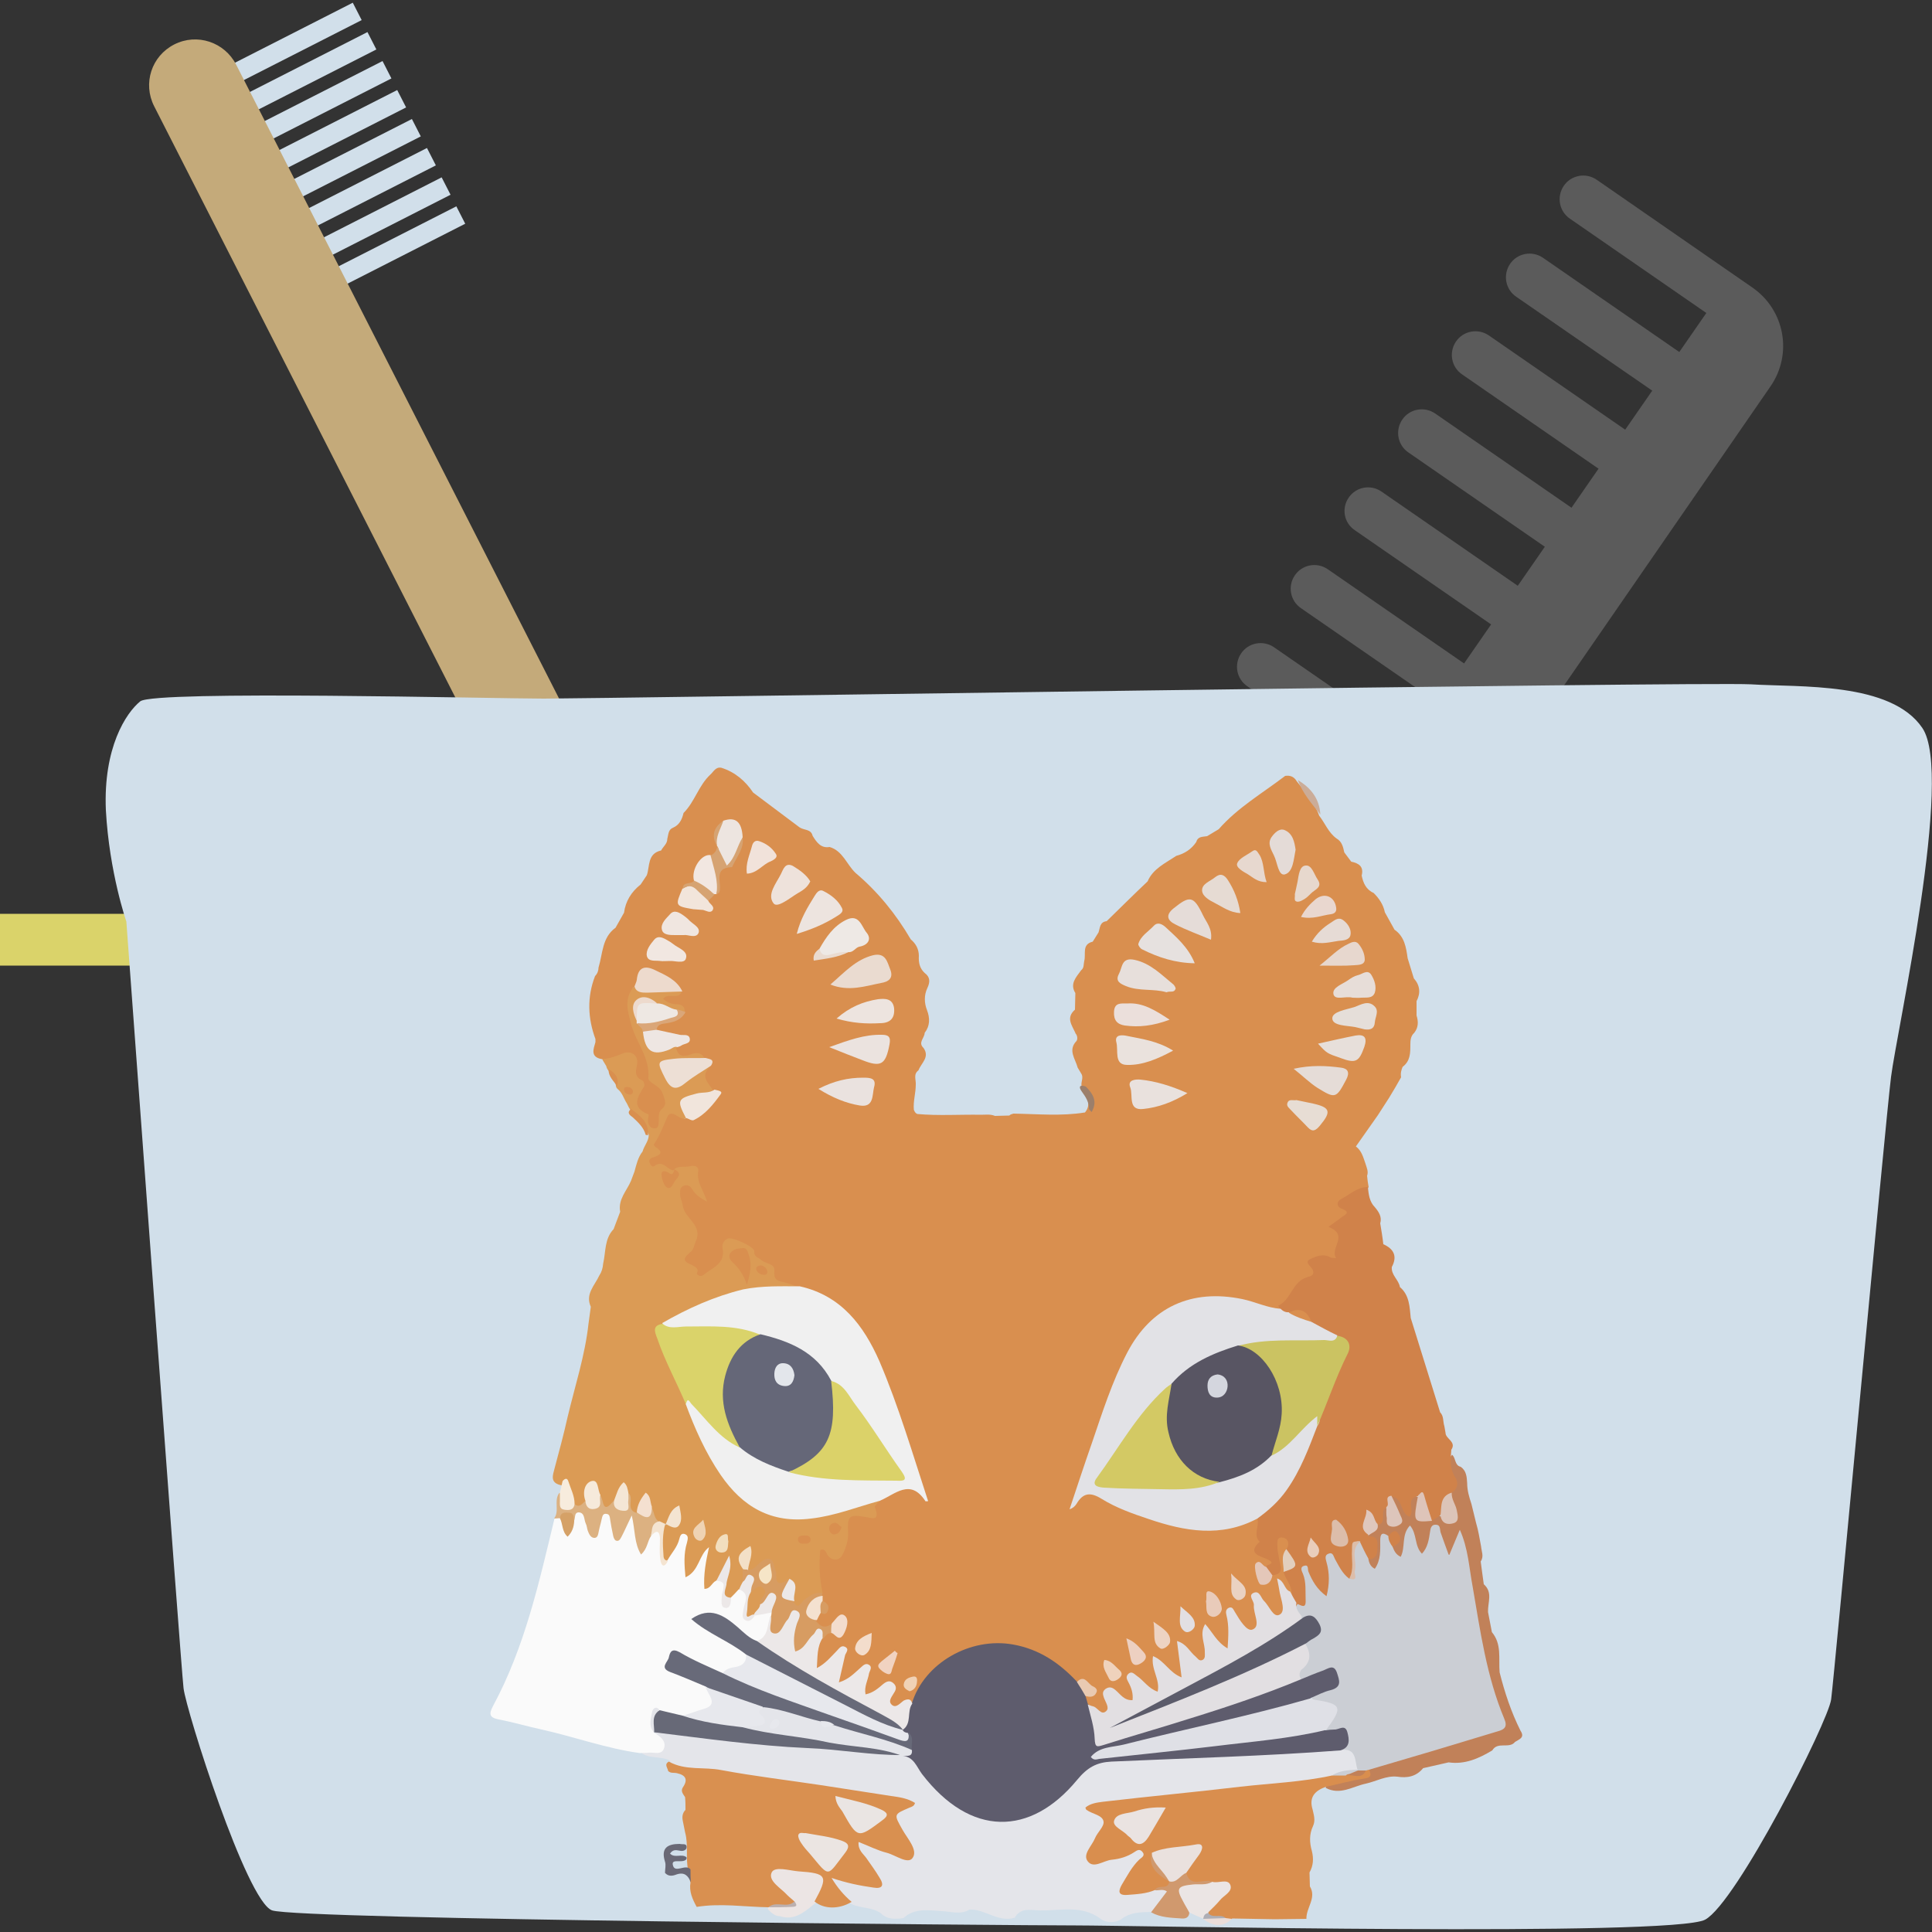 <?xml version="1.0" encoding="utf-8"?>
<!-- Generator: Adobe Illustrator 26.0.3, SVG Export Plug-In . SVG Version: 6.00 Build 0)  -->
<svg version="1.1" id="Calque_1" xmlns="http://www.w3.org/2000/svg" xmlns:xlink="http://www.w3.org/1999/xlink" x="0px" y="0px"
	 viewBox="0 0 500 500" style="enable-background:new 0 0 500 500;" xml:space="preserve">
<rect x="0" y="0" width="500" height="500" fill="#333333" stroke="none"/>
<g id="trousse_toilette">
	<path style="fill:#D1DFEA;" d="M59.1,17.1L91.3,0.7l2.3,4.5L61.4,21.6L59.1,17.1z"/>
	<path style="fill:#D1DFEA;" d="M62.9,24.7L95.1,8.3l2.3,4.5L65.2,29.2L62.9,24.7z"/>
	<path style="fill:#D1DFEA;" d="M66.8,32.2L99,15.8l2.3,4.5L69.1,36.7L66.8,32.2z"/>
	<path style="fill:#D1DFEA;" d="M70.6,39.7l32.2-16.4l2.3,4.5L72.9,44.2L70.6,39.7z"/>
	<path style="fill:#D1DFEA;" d="M74.4,47.2l32.2-16.4l2.3,4.5L76.7,51.7L74.4,47.2z"/>
	<path style="fill:#D1DFEA;" d="M78.3,54.7l32.2-16.4l2.3,4.5L80.6,59.2L78.3,54.7z"/>
	<path style="fill:#D1DFEA;" d="M82.1,62.3l32.2-16.4l2.3,4.5L84.4,66.8L82.1,62.3z"/>
	<path style="fill:#D1DFEA;" d="M85.9,69.8l32.2-16.4l2.3,4.5L88.2,74.3L85.9,69.8z"/>
	<path style="fill:#C4AA7A;" d="M61.1,16.7c-3-5.8-10.1-8.2-16-5.2s-8.2,10.1-5.2,16L123.7,192l21.2-10.8L61.1,16.7z"/>
	<path style="fill:#425E0D;" d="M185.9,287.8c5.8-3,8.2-10.1,5.2-16l-46.2-90.6L123.7,192l46.2,90.6
		C172.9,288.5,180,290.8,185.9,287.8z"/>
	<g id="brosses_à_cheveux_00000121237835972421550220000001582321226723386260_">
		<path style="fill:#5B5B5B;" d="M427.6,101.1l-7,10.1l-35.3-24.4c-2.8-1.9-6.6-1.2-8.5,1.6c-1.9,2.8-1.2,6.6,1.6,8.5l35.3,24.4
			l-7,10.1L371.4,107c-2.8-1.9-6.6-1.2-8.5,1.6c-1.9,2.8-1.2,6.6,1.6,8.5l35.3,24.4l-7,10.1l-35.3-24.4c-2.8-1.9-6.5-1.2-8.4,1.5
			c-2,2.8-1.3,6.6,1.5,8.5l35.3,24.4l-7,10.1l-35.3-24.4c-2.8-1.9-6.6-1.2-8.5,1.6s-1.2,6.6,1.6,8.5l35.3,24.4l-7,10.1l-35.3-24.4
			c-2.8-1.9-6.6-1.2-8.5,1.6s-1.2,6.6,1.6,8.5l35.3,24.4l-7,10.1l-35.4-24.4c-2.8-1.9-6.6-1.2-8.5,1.6s-1.2,6.6,1.6,8.5l35.3,24.4
			l-7,10.1l-35.3-24.5c-2.8-1.9-6.6-1.2-8.5,1.6s-1.2,6.6,1.6,8.5l35.3,24.4l-7,10.1L287.8,228c-2.8-1.9-6.6-1.2-8.5,1.6
			s-1.2,6.6,1.6,8.5l35.3,24.4l-7,10.1l-35.3-24.4c-2.8-1.9-6.6-1.2-8.5,1.6s-1.2,6.6,1.6,8.5l40.3,27.9c8.4,5.8,19.8,3.7,25.6-4.7
			L458.2,100c5.8-8.4,3.7-19.8-4.7-25.6l-40.3-27.9c-2.8-1.9-6.6-1.2-8.5,1.6s-1.2,6.6,1.6,8.5L441.6,81l-7,10.1l-35.3-24.4
			c-2.8-1.9-6.6-1.2-8.5,1.6c-1.9,2.8-1.2,6.6,1.6,8.5C392.4,76.8,427.6,101.1,427.6,101.1z"/>
	</g>
	<g>
		<path style="fill:#DAD36A;" d="M0,236.5h38.1v13.4H0V236.5z"/>
		<path style="fill:#D1DFEA;" d="M32.7,238.5c0,0,14.1,192.5,14.8,198.4c0.7,5.9,16.3,55.1,22.9,57.5s193.2,3.9,208,3.9
			s154.7,3,162.9-1.5c8.1-4.4,31.8-51.1,32.6-57s14-149.1,15.5-161.1s16.3-78.3,8.1-90.3c-8.1-12-31.8-10.5-44.4-11.3
			c-12.6-0.7-299.8,3.7-312.4,3.7S40,178.6,36.3,181.5c-3.7,3-9.6,12-8.9,28.2C28.3,225.9,32.7,238.5,32.7,238.5L32.7,238.5z"/>
		<g id="GG5dYO_00000076588821611857578050000003895710723082803614_">
			<path style="fill:#DB9B55;" d="M156.9,275.9l-0.9-1.5c-0.2-0.3-0.2-0.7,0.1-1c1.5-1.2,3.4-1.4,5.1-2c2.5-0.9,4.6,0.1,4.8,2.8
				c0.2,2,0.6,3.8,1.6,5.5c0.2,0.3,0.2,0.7,0.3,1.1c0.3,1.8-2.3,3-1.1,4.7c0.9,1.3,2.3,2.2,2.5,4.1c2.4-5.1,2.4-5.1-1.2-9.6
				c-0.4-0.5-0.7-1-0.8-1.7c-0.6-6-4.1-11-5.6-16.6c-0.7-2.4,0.4-5.4,3-6.7c3.8,1.3,7.8-0.1,11.6,1.1c1.4,1.8-0.4,1.7-1.6,2.3
				c1.6,0.6,4,0.7,3,3.4c-0.8,0.7-1.7,0.4-2.6,0.3c-1.8-0.4-3.4-1.2-5.1-1.8c-0.2-0.1-0.3-0.1-0.3-0.1c-4.4-1.7-4.8-1.4-4.3,3.3
				c0.1,0.3,0.3,0.6,0.4,0.9c0.5,0.8,1.2,1.6,1.2,2.7c1.1,4,2.1,4.6,5.8,3.7c0.9-0.2,1.8-0.6,2.8-0.1c1.1,1.3,2.6,1.1,4.1,1
				s3.1,0,3.2,2.1c-2.3,1.7-5,0.5-7.5,1.1c-1.1,0.3-2.8,0-3.1,1.5c-0.3,1.4,0.8,2.5,1.8,3.4c1.1,1,2,0,3-0.5c2.3-1.1,4-3.8,7-3.4
				c0.8,1.5-0.8,2.4-1,3.7c1.6,0.1,2.4,0.9,2.2,2.6c-0.7,1.5-2.1,1.4-3.4,1.6c-4.7,1-4.7,1-4.3,5.5c-1.5,1.1-4.7-0.9-4.7,2.8
				c0,1.9-2.8,3.1-1.2,5.6c0.8,1.2-0.8,1.7-1.6,2.5c2,0,3.5,0.6,4.4,2.5c1.5,2.3-2,1.4-1.8,2.8c2.1-0.9,2.1-0.9,1.7-3.1
				c3.8-3.1,6.7-2.3,7.6,2.1c0.2,1.1,0.7,2.1,1,3.2c0.4,1.1,1.6,2.4,0.1,3.3c-1.3,0.8-2.2-0.6-3.1-1.3c-0.7-0.5-1-1.4-2.3-1.3
				c-0.7,2.8,0.9,4.9,2.2,6.9c2,3.1,2.1,5.9-0.1,9.1c-0.4,0.6-1.7,1.7-0.4,1.9c1.6,0.2,1.7,3.3,3.9,1.7c1.7-1.2,2.9-2.5,3.1-4.7
				c0.5-3.6,1.5-4.1,5-2.9c2.1,0.7,4.2,1.4,5.2,3.7c0.5,1.2,1.9,1.6,2.9,2.2c0.6,0.4,1.7,0.5,1.7,1.2c0.2,3,2.5,3.5,4.8,4.3
				c0.7,0.2,1.8,0.7,0.7,1.8c-0.7,0.4-1.4,0.5-2.1,0.5c-11.8-0.6-22.3,3.7-32.3,9.3c-2.3,0.8-1.4,2.4-0.9,3.9
				c1.7,5.6,4.9,10.6,6.9,16c2.5,6.2,5.2,12.2,8.9,17.8c6.7,9.8,15.8,13.5,27.2,10.3c3.4-1,7-1.6,10.3-3c0.9-0.4,1.9-0.6,2.9-0.1
				c0.9,5.1,0.7,5.3-4.4,5c-1.7-0.1-3,0.4-2.6,2.4c0.3,1.7-0.4,3.1-0.8,4.6c-1,3.8-2.3,4.4-6.2,2.8c-1.4,3,0.8,6.3-0.4,9.3
				c-1.7,0.9-3.5,1.8-5.1,2.9c-1.1,0.8-2.5,1.5-3.2-0.6c-0.6-1.5,0.6-3.4-1.1-4.6c-1.8,0.5-3,0.2-3.5-1.9c-1-3.7-1.1-3.7-4.3-1.9
				c-0.7,0.4-1.3,0.6-2.1,0.3c-1.4-1.3-0.1-2.9-0.5-4.5c-1.8,1.4-0.7,2.9-0.4,4.3c0.2,0.9,0.2,1.8,0.1,2.7c-0.2,0.9-0.5,1.8-1,2.6
				c-0.8,1-1.6,2-2.9,2.4c-2.2,0-2.1-1.7-2.1-3.1c0-1.6,0.6-3.1,1-5.1c-0.8,1.4-1.2,2.6-1.9,3.6c-0.6,0.8-1.3,1.5-2.2,2
				c-1.3,0.6-2.2,0.3-2.2-1.3c0-2.2-0.2-4.4,0.8-6.9c-0.9,1.7-1.4,3.2-2.5,4.2c-0.6,0.6-1.3,1.3-2.2,1c-1-0.3-1-1.3-1.1-2.1
				c-0.2-2.3,0-4.6,0.1-7c-1.4,1.9-1.7,4.5-4.5,5.1c-3.1-2.9-1.9-6.1-0.8-9.4c1-1.3,4.2-0.5,3.4-3.6c-1.1,0.8-1.2,2.5-2.6,2.9
				c-0.7,0.5-1.3,0.1-2-0.2c-1.6-0.9-1.9-2.5-2.4-4c-0.4-0.9-0.5-3.1-1.9-0.5c-0.4,0.8-0.6,1.9-1.7,2.2c-2.9-0.7-1.5-3.3-2.3-5
				c-0.3-1-0.8-1.9-0.4-3c-0.7,1.8-1.4,3.5-2.4,5.2c-2.7,2.2-3,2.1-4.5-1.4c-0.3-0.8-0.5-1.6-0.9-2.4c-0.1-0.2-0.3-0.4-0.7-0.6
				c-1.4,1-0.9,2.8-1.3,4.2c-0.8,1.6-1.9,2.1-3.4,0.7c-1.4-1.7-0.4-4.9-3.6-5.3c-2.6-0.7-1.8-2.6-1.4-4.2c1.2-4.5,2.4-8.9,3.4-13.4
				c1.9-8,4.5-15.9,5.4-24.1c0.2-1.5,0.4-2.9,0.6-4.4c-1.5-3.3,1-5.5,2.2-8.1c0.6-0.9,0.9-1.9,1-3.1c0.7-3,0.3-6.4,2.7-8.9
				c0.6-1.5,1.1-3,1.7-4.5c-0.6-3.2,1.7-5.4,2.8-8l0.9-2.4c0.5-1.8,0.9-3.7,2.1-5.2c0.4-1.5,1.6-2.7,1.6-4.3
				c-0.9-2.4-2.6-4.3-4.4-6.1c-0.7-0.6-0.9-1.4-1.3-2.1c-0.8-1.2-1.1-2.7-2.4-3.7c-0.2-0.2-0.4-0.5-0.4-0.8c-0.2-1.4-1-2.6-1.8-3.8
				C157.2,276.8,157,276.4,156.9,275.9L156.9,275.9z"/>
			<path style="fill:#C18159;" d="M375.8,376.5c1,0.8,0.6,2.7,2.2,3.1c1.5,1,1.6,2.6,1.7,4.2c0,1.9,0.5,3.6,1.1,5.4
				c0.4,1.6,0.8,3.2,1.2,4.9c0.6,2,0.9,4,1.3,6.1c0.1,1.3,0.8,2.6-0.1,3.9c0.3,2,0.5,4,0.8,5.9c2.4,2.1,1,4.7,1.1,7.2
				c0.3,1.7,0.7,3.5,1,5.2c2.6,3.1,1.7,6.8,2,10.4c1.3,5.2,3,10.3,5.4,15.1c1.2,1.8-0.3,2.2-1.4,2.9c-1.5,1.9-4.5-0.2-5.9,2.2
				c-3.5,2.1-7.1,3.7-11.3,3.1l-6.6,1.5c-1.8,2.2-4.1,2.6-6.7,2.2c-2.9-0.3-5.4,1.2-8.1,1.8c-3.4,0.7-6.7,3.1-10.4,1.1
				c0.2-2,1.9-1.4,3.1-1.7c2.7-0.8,5.9-0.3,7.9-3c3.7-2.4,8-3.2,12.1-4.3c6.3-1.8,12.4-3.9,18.8-5.4c2.1-0.5,3.9-1.3,2.8-4
				c-5.6-13.8-6.5-28.7-9.6-43.1c-0.1-0.5-0.2-1-0.4-1.6c-1.5,0.4-1.3,4-3.7,2.4c-1.6-1-1.5-3.3-2.7-5c-0.9,1.5-0.9,3.2-1.8,4.5
				c-1.2,1.8-2.2,1.8-3.2-0.1c-0.7-1.3-0.8-2.8-1.6-4.1c-0.6,1.1-0.5,2.2-0.7,3.3c-0.2,1.2-0.3,2.7-1.8,3s-2-1.1-2.4-2.3
				c-0.1-0.6,0.3-1.1,0.6-1.6c1-1.9,0-1.8-1.3-1.3c-1.8,1.6-0.6,3.9-1.4,5.8c-0.5,1.1-0.6,2.7-2.1,2.6c-1.7,0-2-1.4-1.9-2.9
				c1.4-2,2.6-4,0.3-6.1c-0.1-1.6,1.6-2.1,2-3.4c1.3-1.1,0.3-3.6,2.4-4.3c1.6,0.8,0.4,3.2,2.4,4c1.2-2.5-2.2-4.4-1-6.8
				c2.9-0.9,2.8,1.9,4.1,3.3c1.2-0.9-0.3-4.4,3-3.2c0.7,1,0.5,2.1,0.2,3.2c-0.8,2.7,0.6,2.9,2.7,2.4c1-0.2,1.9-0.9,3-0.6
				c0.8,0.4,1.6,1.5,2.6,0.8c1.2-0.8,0.5-2,0.2-3c-0.4-1.3-0.9-2.6-0.4-3.9c0.7-1.5,0.6-3,0-4.6C374.8,379.7,374.4,378,375.8,376.5
				L375.8,376.5z"/>
			<path style="fill:#D98F4F;" d="M362.6,278.8c-1,1.8-2,3.5-3.1,5.3c-1,1.5-1.9,3-2.9,4.5l-5.7,8.1c1.5,1.1,1.9,2.8,2.5,4.5
				c0.3,1,0.8,2,0.4,3.1c0.1,1,0.2,1.9,0.4,2.9c-0.1,0.1-0.1,0.3-0.2,0.3c-2.5-0.1-3.2,2.8-5.5,3.1c1.3,2.9-0.7,4.8-1.9,7
				c-0.2,0.3,0.9,1.6,0.6,2.7c-0.6,1.8,0.1,4.3-1.5,5.5c-1.5,1.1-3.8-0.4-5.9,0.9c1.5,2.4,0.3,3.6-2,5.3c-2.7,1.9-4.7,4.8-6.8,7.4
				c-4,0-7.6-1.6-11.5-2.4c-11.3-2.3-22.5,4.1-27.2,13.9c-4.3,8.9-7.3,18.3-10.4,27.7c-1.1,3.3-2.3,6.5-3.6,9.8
				c1.4-2.9,3.5-3.2,6-1.8c4.1,2.2,8.4,4.1,12.9,5.6c9.2,3.3,18.5,4,27.8,0.4c2.9,1.4,1.5,4.3,1.3,6.1c-0.2,2.2-0.1,3.1,1.9,4.1
				c2.5,1.2,1.9,2.4-0.5,3.1c-0.6,0.2-1.6-0.4-1.8,0.7c-0.1,0.7,0.1,1.6,0.7,1.9c1.2,0.7,1.6-0.7,2.3-1.1c1.3-1.2,2-2.5,0.9-4.2
				c-0.4-0.7-0.5-1.4-0.4-2.1c0.1-1.3,0-2.8,1.5-3.5c0.8-0.4,1.4-0.2,2,0.4c1.3,1.1,1.1,2.4,0.5,3.7c-0.7,1.7-0.4,3.4-0.3,5.1
				c0.3,1.9,2.2,3.4,1.3,5.6c-0.8,0.4-1.4,0-2.4-1.2c0.7,2.2,1,3.8,0.9,5.4c-0.1,1.1-0.1,2.4-1.4,2.7c-1.1,0.3-1.8-0.5-2.5-1.2
				c-1.1-1.1-1.7-2.7-3.4-3.6c0,2.2,0.8,4,0.6,5.9c-0.1,1-0.1,2.1-1.2,2.5c-1.1,0.5-1.9-0.3-2.7-0.9c-1.3-1-2.1-2.4-3.5-3.7
				c0,2.4,0.2,4.6,0,6.7c-0.3,2.3-1.3,2.7-3.2,1.3c-1.2-0.9-1.9-2.2-3.1-3.2c-0.4,1.6,0.4,3,0.3,4.4c-0.1,1.1-0.1,2.3-1.3,2.8
				s-2.1-0.2-2.9-1.1c-0.7-0.7-1.3-1.5-2.4-2.2c-0.3,1.6,0.1,3,0.2,4.4c0.1,1.1,0.6,2.4-0.6,3.1c-1.4,0.8-2.2-0.5-3.2-1.1
				c-1-0.7-1.7-1.7-2.9-2.5c-0.4,1.3,0.2,2.4,0.6,3.5c0.4,1.3,1,2.8-0.2,3.8c-1.4,1.1-2.5-0.3-3.5-1.1s-1.8-1.7-3-2.1
				c-0.9,1,0.1,1.9,0.1,2.8c0.1,1.1,0.6,2.3-0.7,3c-1.1,0.6-2.1,0-3-0.7c-0.9-0.6-1.5-1.7-2.8-1.5l-0.3,0.3
				c-0.7,1.5,1.4,3.7-0.6,4.7c-2.1,1.1-3.6-0.9-5.3-1.8c-0.7-0.7-1-1.5-0.7-2.4c0.2-0.9,2.1-0.8,1.4-2.1c-0.8-1.4-2.3-1.6-3.8-1.7
				c-1.1-0.3-1.9-1.1-2.7-1.9c-10.6-9.8-24-9.6-34.4,0.4c-2.2,2.1-2.6,5.3-4.8,7.3h-0.7c-5.6,0.9-5.6,0.9-5.2-4.4
				c-1.3-0.3-2,0.8-2.9,1.2c-1.1,0.5-2.1,1.6-3.3,0.7c-1.1-0.9-0.7-2.2-0.5-3.4c0.2-0.8,0.5-1.6,0.2-2.7c-1.8,0.5-2.8,2.1-4.3,2.8
				c-1.9,1-2.8,0.3-2.7-1.7c0.1-1.8,1-3.5,1-5.5c-1.7,0.4-2.4,1.9-3.5,2.7c-0.8,0.6-1.6,1.5-2.6,1.1c-1.2-0.5-1.1-1.9-1-2.9
				c0.3-1.9,0.4-3.9,1.6-5.6c0.7-0.8,1.5-1.6,2.7-1.6c2.5,0.7,3.3-0.4,2.9-2.8c-1.1,0.2-1.6,1.3-2.5,1.8c-1.7,1-3.2,0.8-4.2-1
				c-0.2-0.9,0.1-1.7,0.7-2.5c1.4-0.7,1.7-1.7,0.7-3c-0.2-0.5-0.2-1-0.1-1.5c0.1-0.3,0.3-0.6,0.6-0.8c-0.8-3.7-1-7.5-0.6-11.2
				c1.4-0.4,1.5,0.8,1.9,1.4c1.3,1.7,3.1,1.2,3.7,0.1c1-1.8,1.7-4,1.6-6.1c-0.2-3.9,0.1-4.6,3.9-4c2.2,0.3,4.5,1.5,3-2.5
				c-0.1-0.3,0.7-0.9,1.1-1.4c3.3-4.3,7.9-5.1,11-1.6c-4.1-12.3-7.5-24.6-13-36.1c-3.5-7.4-8.3-13.3-16.3-16.2
				c-0.9-0.3-1.9-0.6-2.4-1.6c-1.4-0.4-2.7-1-4.1-1.3c-1.7-0.3-2.5-0.8-2.3-2.9c0.2-2-2.4-1.8-3.5-2.9c-0.7-0.7-1.8-0.6-1.7-2.2
				c0-1.2-6-3.9-7-3.2c-0.9,0.5-1.4,1.3-1.2,2.5c0.8,4.1-2.8,5-5,6.9c-0.6,0.5-1.9,0-1.6-0.6c1.2-2.6-6-1.9-1.9-5.2
				c1.1-0.8,1.1-1.9,1.5-2.8c2.1-4.4-2.9-6-3.3-9.4c-0.1-0.9-0.7-1.9-0.7-3c0-1,0-1.7,0.9-2.1c1-0.4,1.7,0,2.2,0.8
				c0.8,1.4,2,2.3,3.9,3.3c-0.9-2.9-2.8-5.1-2.3-7.9c0.2-1.1-0.8-1.6-2.1-1.3c-1.5,0.4-3.2-0.3-4.4,1.1c-1.6-0.3-2.7-2.8-4.9-1.1
				c-0.4,0.3-0.9-0.2-1.1-0.7c-0.5-1,0.2-1.4,0.9-1.6c2-0.6,2.6-1.4,0.5-2.7c-0.2-0.1-0.4-0.5-0.4-0.6c1.5-2.2,2.4-4.7,3.5-7.1
				c1-2.3,2.9,0.6,4.5,0.4c4.1-1.2,7.2-4.3,7.4-7.3c-1.3-1.9-3.5-3.7-0.8-6.2c-0.4-0.7-1.2-1.2-1.4-2c-0.8-1.7-2.2-1.7-3.7-1.1
				c-1.7,0.6-3.2,0.6-3.7-1.6c1.1-1.3,1.5-2.2-0.9-2.7c-1.7-0.3-4.1,0.3-4.8-2.2c0-1.2,0.7-1.8,1.8-2c2.2-0.3,4.1-1.4,6.1-2.2
				c0.1-1.5-0.4-2.2-2-2.3c-1.3,0-2.5-0.4-3.6-1.4c1.3-1.7,3.7,0.3,4.8-1.7c-2.1-1.3-3.8-3-6-4.1c-2.3-1.2-4.4-1.7-5.2,1.8
				c-0.1,0.6-0.5,1.1-1.3,1c-2.5,3.2-1.4,6.3-0.5,9.8c1.3,4.6,4.8,8.4,4.4,13.7c-0.1,1.3,3,1.8,3.7,4c0.5,1.6,1.3,2.8-0.3,4.1
				c-0.8,0.7-0.7,1.8-0.7,2.8c-0.1,0.9,0.1,2.3-1.3,2.1c-1-0.1-1.6-1.1-1.5-2.2c0-0.5,0.3-1.3,0.1-1.4c-4.5-1.8-2.9-4.4-1.1-7.2
				c0.2-0.3-0.1-1.5-0.5-1.6c-2.2-1-1.6-2.6-1.3-4.3c0.3-2.3-1.7-3.6-3.9-2.6c-1.7,0.7-3.4,1.3-5.3,1.4c-3-0.6-2.1-2.6-1.6-4.4v-0.8
				c-2-5.4-2.2-10.9-0.1-16.3c0.6-0.6,0.9-1.4,0.9-2.2c1.1-3.6,0.9-7.8,4.4-10.3c0.7-1.3,1.5-2.6,2.2-3.9c0.4-3,1.9-5.4,4.3-7.3
				c0.5-0.8,1.1-1.6,1.6-2.4c0.8-2.3,0.1-5.6,3.7-6.4c0.5-1,1.6-1.7,1.6-3c0.3-1.1,0.2-2.4,1.5-2.9c1.6-0.7,2.3-2.1,2.7-3.8
				c2.9-2.9,3.9-7.1,6.9-9.9c0.9-0.8,1.4-2.1,2.9-1.8c3.5,1.1,6.2,3.4,8.2,6.4l12,9c1.1,0.8,3,0.4,3.4,2.2c1,1.6,2.1,3.3,4.4,2.9
				c3.4,1,4.4,4.5,6.7,6.7c5.8,4.9,10.5,10.7,14.3,17.2c1.3,1.1,2.1,2.5,2.1,4.3c-0.1,1.7,0.2,3.2,1.5,4.4c1.5,1.1,1.4,2.4,0.7,3.9
				c-0.9,1.9-0.8,3.9-0.1,5.7c0.8,2.1,0.8,4.1-0.6,5.9c0,1.3-1.8,2.5-0.3,3.9c1.7,2.4-0.6,3.9-1.3,5.8c-1.4,1-0.6,2.5-0.7,3.7
				c0,2.2-0.7,4.3-0.5,6.5c0.2,0.5,0.4,0.9,0.9,1.1c5.5,0.5,11,0.1,16.5,0.2c1.2,0,2.4-0.2,3.6,0.3c1.2,0,2.5-0.1,3.7-0.1
				c0.3-0.3,0.7-0.4,1.1-0.5c6.2,0.1,12.4,0.7,18.5-0.3c2-2.5-0.1-4.4-0.8-6.5c-0.5-1.2,0.6-2.4-0.2-3.6l-0.9-1.5
				c-0.6-2.3-2.6-4.5-0.3-6.9c0.3-0.4,0.3-1.4-0.3-2v-0.1c-0.9-2-2.5-3.9-0.1-6c0-1.4,0.1-2.9,0.1-4.3c-1.5-2.4,0.2-4.1,1.5-5.9
				c0.8-0.6,0.6-1.6,0.8-2.4c0.5-1.8-0.7-4.3,2.2-5l1.5-2.4c0.4-1.2,0.3-2.7,2.1-2.9c3.5-3.4,7-6.9,10.6-10.3
				c1.4-3.3,4.6-4.7,7.4-6.6c2.2-0.6,3.9-1.7,5.2-3.6c0.4-1.5,1.7-1.3,2.8-1.5l3-1.8c4.9-5.6,11.3-9.3,17.2-13.8
				c1.3-0.2,2.3,0.2,3,1.4c2.2,2.8,4.6,5.5,5.8,8.9c1.5,1.9,2.4,4.4,4.5,5.9c1.4,0.8,1.7,2.2,2,3.6l1.8,2.4c1.9,0.4,3.3,1.2,2.7,3.6
				c0.4,1.9,1.1,3.6,3.1,4.5c1.4,1.4,2.5,3,2.9,5c0.8,1.5,1.7,3,2.5,4.5c2.6,1.8,3,4.6,3.4,7.4c0.5,1.7,1.1,3.5,1.6,5.2
				c1.6,1.8,1.8,3.8,0.7,5.9v3.7c0.5,1.6,0.5,3.1-0.6,4.5c-0.9,0.8-1,1.9-1,3c0,2.2,0,4.3-2,5.8
				C362.7,276.8,362.4,277.7,362.6,278.8L362.6,278.8z"/>
			<path style="fill:#D98E4E;" d="M354.3,458c0.7,1.4,0.5,2.1-1.3,2.3c-3.3,0.5-6.5,1.4-9.8,2.1c-2.9,1-4.5,2.7-3.5,5.9
				c0.3,1.4,0.8,2.8,0.1,4.3c-1,2.1-0.9,4.3-0.3,6.4c0.5,2,0.4,3.8-0.6,5.6c0,1.2,0.1,2.4,0.1,3.6c1.8,3-1,5.5-0.9,8.4
				c-2.7,0-5.5,0.1-8.2,0.1c-3.7-0.1-7.4-0.1-11-0.2c-0.5,0.4-1,0.5-1.6,0.5c-1.5-0.5-3.5,0.1-4.6-1.6c-0.2-3.3,3.6-4.2,4.4-7
				c-1.2-1.1-2.8-0.4-4.1-0.6c-2.4-0.3-5.3,0.9-6.5-2.5c-0.2-2.7,2.5-4.1,3.2-7.1c-3.7,0.5-7.2,0.4-10.4,1.9
				c-0.9,3.2,2.1,4.3,3.4,6.3c0.2,0.3,0.3,0.6,0.3,1c-0.6,2-2.8,1.5-4,2.6c-2.4,1-4.9,1.5-7.6,1.3c-2.2-0.2-3.1-1.4-2.2-3.5
				c1-2.5,2.5-4.7,4.6-7.3c-3.5,1.1-6.3,1.9-9.2,2.4c-3.8,0.6-5.1-1-3.7-4.7c0.3-0.8,0.7-1.6,1.1-2.3c1.6-2.6,2.9-5-0.9-6.9
				c-1.4-0.7-0.9-1.8,0.3-2.6c1.6-1,3.4-1.3,5.3-1.5c14.6-1.5,29.1-3.2,43.6-4.9c4.8-0.5,9.6-0.7,14.3-1.6c1.1-0.2,2.3-0.2,3.5-0.2
				c1.8-0.1,3.6,0.3,5.3-0.7C353.7,457.8,354,457.8,354.3,458L354.3,458z"/>
			<path style="fill:#E4E5EA;" d="M344.7,459.5c-7.8,1.7-15.8,2-23.7,2.9c-11.8,1.4-23.7,2.5-35.6,3.9c-1.5,0.2-3.2,0.4-4.5,1.5
				c0.1,0.2,0.1,0.5,0.3,0.6c1.5,1.1,4.1,1.3,4.4,3c0.2,1.3-1.6,2.8-2.2,4.3c-0.8,2-3.3,4.2-1.9,6c1.5,2,4.1-0.2,6.2-0.4
				c2.1-0.2,4.1-0.8,5.9-2c0.6-0.4,1.3-0.9,2-0.1c0.9,1-0.1,1.5-0.7,2c-2,1.9-3.2,4.3-4.6,6.6c-0.9,1.6-1,2.8,1.5,2.6
				c2.5-0.2,4.9-0.3,7.2-1.3c1.2-0.7,2.8-1,3.5,0.1c0.8,1.1-0.5,2.1-1.3,3c-0.9,1-1.6,2.5-3.2,2.6c-2.7,0.1-5.3,0-7.7,1.8
				c-1.5,1.1-3.9,1.1-5.3,0.1c-5.1-3.9-10.7-2.1-16.2-2.3c-2.3-0.1-4.7-0.7-6.2,1.9c-4.3,1.3-7.7-2.3-11.7-2.1
				c-2.3,1.4-4.7,0.5-7.1,0.4c-3.5-0.2-7.1-0.9-10,1.8c-2.1,0.3-4.2,0.4-5.9-1.3c-2.3-1.6-5.3-1.2-7.7-2.4c-2-1-3-2.9-4.3-4.5
				c-0.5-0.7-1.1-1.5-0.6-2.4c0.5-1,1.5-0.5,2.3-0.3c2.3,0.5,4.6,1.1,6.9,1.5c0.7,0.1,1.6,0.3,2-0.4c0.5-0.7-0.1-1.4-0.5-2
				c-1.1-1.8-2.6-3.3-3.6-5.1c-0.6-1-1.2-2.1-0.2-3.1c0.8-0.8,1.9-0.3,2.8,0c3.3,1.4,6.6,2.5,10.5,3.6c-0.1-2.3-1.2-4-2.1-5.6
				c-2.5-4.7-2.5-4.7,1.2-8.1c-5.9-1.4-11.7-2.3-17.5-3.1c-11-1.6-21.9-3.5-32.9-4.8c-2-0.2-3.9-0.2-5.9-0.4c-1.9-0.2-4-0.2-5-2.4
				c-2.4-1.2-5.3-0.3-7.5-2.1c0.3-0.4,0.7-0.7,1.2-0.7c2.7-0.2,5.1-0.5,2.6-4.1c-0.3-0.4,0.4-0.8,0.8-1c3.5-0.5,6.9,0.2,10.2,0.7
				c11.7,1.8,23.5,2.4,35.2,3.2c5.9,0.4,11.7,1.6,17.6,1.8c2.7,0.5,4.6,2,6,4.4c3.2,5.2,8,8.6,13.5,11.1c3.9,1.7,7.9,1.9,11.9,0.5
				c5.6-2,10.7-4.8,13.8-9.9c2.1-3.4,5-4.5,8.6-4.7c16.9-0.6,33.9-1.7,50.8-2.3c3-0.1,5.8-1,8.8-0.8c4.6,0.4,6.3,2.8,4.8,6.5
				C349.3,459.2,346.9,458.7,344.7,459.5L344.7,459.5z"/>
			<path style="fill:#ECE5E4;" d="M201.8,495.9c-1.2,0-2.1-0.8-2.9-1.6c-0.1-0.2-0.1-0.3-0.2-0.5c0.1-0.3,0.3-0.6,0.6-0.8
				c1.3-1,3.3,0.5,4.3-1.3c-1.7-1.6-3.4-3.2-4.5-5.3c-1-1.9-0.4-3.1,1.7-3.4c3.8-0.5,7.6-0.1,11.2,1.4c1.8,0.7,2.4,2,1.7,3.8
				c-0.6,1.5-1.3,2.9-2.4,4.1C208.4,494.6,205.8,497.2,201.8,495.9L201.8,495.9z"/>
			<path style="fill:#EBE5E4;" d="M313.7,487c1.6,0.5,4-0.9,4.7,0.8c0.7,1.8-1.7,2.7-2.7,4c-0.9,1.1-2,2.1-3.1,3.2
				c-0.2,0.5-0.5,1-0.9,1.3c-0.1,0.1-0.2,0.1-0.4,0.2c-1.2-0.5-2.4-1-3.6-1.6c-1.8-0.5-2.3-2.1-2.9-3.5c-1.2-3-0.2-4.3,3.1-4.2
				C309.8,487.2,311.8,487.6,313.7,487L313.7,487z"/>
			<path style="fill:#D0996E;" d="M313.7,487c-1.6,1-3.4,0.5-5,0.7c-4,0.4-4.4,1-2.5,4.4c0.5,1,1.1,1.9,1.6,2.9
				c-0.1,1.2-0.9,1.6-2,1.5c-2.7-0.2-5.4-0.2-7.9-1.6c1.4-1.8,2.7-3.6,4.1-5.4c-1-0.7-2.1-0.2-3.1-0.3c0.7-1.7,3.5,0.1,3.7-2.3
				c1.3-1.1,2.5-2.5,4.4-2.2C308.1,488.8,311.5,486,313.7,487L313.7,487z"/>
			<path style="fill:#EBDDD9;" d="M317.2,496.4c0.5,0.1,1.1,0.1,1.6,0.2c-2.1,2.1-4.8,2.1-7.4,0
				C313.3,495.7,315.3,496.2,317.2,496.4z"/>
			<path style="fill:#D98F4F;" d="M167.1,293.7c-0.5-1.9-1.9-3.2-3.3-4.5c-0.8-0.6-1.7-1.2-0.5-2.2c2.3,1.7,4.7,3.4,4.4,6.8
				C167.5,293.8,167.3,293.7,167.1,293.7L167.1,293.7z"/>
			<path style="fill:#FAFAFA;" d="M169.3,448.4c1.4,0.9,3.1,2,2.6,3.9c-0.6,2.1-2.6,1.1-4.1,1.3c-0.7,0.1-1.5,0-2.2,0.1
				c-8.7-1.2-16.9-4.2-25.4-6.1c-3.7-0.8-7.4-1.9-11.1-2.6c-2.5-0.5-2.6-1.4-1.5-3.5c8.2-15.2,11.9-31.9,15.9-48.5
				c0.4-0.5,0.9-0.5,1.4-0.4c1.5,0.6,1.3,2.4,2.1,3.5c0.6-0.8,0.7-1.8,1-2.7c0.6-1.1,0.4-3.1,2.2-3c2.8,0.3,2.1,3.6,3.7,5
				c1.6-1.2,0.6-4.6,3.2-4.4c3,0.2,1.3,3.8,2.9,5.2c0.5,0,0.7-0.4,0.9-0.7c0.8-1.2,0.9-3.7,2.9-3.3c1.8,0.4,1.1,2.7,1.6,4.2
				c0.4,1,0.2,2.2,0.8,3.2c1-0.7,1-2,1.7-2.8c1.7-1.9,2.9-1.7,3.1,1c0.2,1.7-0.1,3.4,0.1,5.1c0.1,1.1,0.5,2,1.7,0.8
				c1-1.8,2.5-3.3,3-5.4c0.2-0.7,0.4-1.6,1.4-1.3c1.1,0.4,0.8,1.3,0.6,2.2c-0.9,2.9-0.7,5.7-0.4,9c3.6-1.6,3.4-5.8,6.1-7.8
				c-0.8,3.6-1.5,7.1-1.2,10.8c1.6,0,1.9-1.6,3-2.1c0.9-0.6,2-1.6,2.1,0.6c0,1.2-0.1,2.4,0,3.6c0.3,2,1.1,1,1.7,0.2
				c0.7-0.7,1.4-1.4,2.1-2.2c2.5,0.4,2.7,0.7,2.4,4.1c-0.1,1.1-1.3,3.1,1.5,2.1c1.4-0.5,2.8-1.2,4.3-0.5c0.3,0.3,0.5,0.6,0.5,1
				c-0.2,2.9-0.3,5.9-3.7,7.1c-2.5,0.2-3.9-1.8-5.6-3.1c-4.1-3.1-6.4-4.8-9.6-2.5c3,2.3,6.3,3.9,9.3,5.9c1.3,0.9,2.9,1.5,3.2,3.4
				c-0.2,4.1-4,3.3-6.2,4.6c-3.4,0.3-5.9-2.1-8.9-3.1c-0.7-0.2-1.3-0.7-1.9-1.1c-1.3-0.7-2.4-0.4-3,1c-0.6,1.5,0.3,2,1.5,2.4
				c2.9,0.9,5.6,2.4,8.2,4.1c2.7,4.4,2.1,5.8-2.9,7c-1.2,0.3-2.2,1.1-3.4,1.2c-2.1,0.1-4.1-0.5-6-1.1c-3.2,0.4-0.7,2.9-1.6,4.2
				C169.4,448,169.4,448.2,169.3,448.4L169.3,448.4z"/>
			<path style="fill:#F0F0F0;" d="M207,332.9c10.7,2.4,16.5,10.1,20.6,19.4c5,11.7,8.6,24,12.6,36.2c-0.4,0-0.7,0.1-0.7,0
				c-3.9-6-7.8-1.8-11.8-0.1c-5.9,1.6-11.6,3.9-17.8,4.6c-10.3,1.3-17.7-3-23.4-11.3c-3.9-5.7-6.7-12-9.1-18.5
				c0.5-1.8,0.7-2,1.8-0.8c2.2,2.4,4.4,4.6,6.7,6.9c1.8,1.7,3.5,3.5,5.8,4.5c4,2.5,8.1,5.1,12.8,6.1c8.3,2.1,16.8,2.2,25.3,2.2
				c1.4,0,3.2-0.1,1.7-2.1c-5.4-7.4-9.6-15.8-16.6-22.1c-4.8-6.6-11.3-10.4-19.1-12.1c-6.5-2.1-13.1-1.5-19.8-1.6
				c-1.7,0-3.8,0.6-4.6-1.8c6.6-3.8,13.5-6.9,20.9-8.7C197.3,332.7,202.2,332.9,207,332.9L207,332.9z"/>
			<path style="fill:#DAD36A;" d="M171.5,342.6c1.8,1.5,4,0.7,6,0.7c6.5,0,13-0.5,19.2,2.1c-0.1,1-0.9,1.4-1.6,1.9
				c-6.3,4.6-8.4,11.5-6.2,19c0.8,2.8,2.8,5.2,2.5,8.3c-5.3-2.4-8.5-7.2-12.4-11.2c-0.5-0.5-1-2-1.5,0c-2.4-5.7-5.4-11.1-7.4-17
				C169.3,344.4,168.9,343,171.5,342.6z"/>
			<path style="fill:#D79C62;" d="M199.6,418.1c0-0.3,0.1-0.5,0.1-0.8c-1-0.9-0.1-2-0.2-3.1c-1,0.1-1.6,1.5-2.9,1
				c-0.9-0.8,1.1-3.8-2.2-2.9c-1.3-0.6,0.7-3.5-2.2-3v-3.1c0.5-0.4,0.9-0.3,1.3,0.1c1.6,0.1,2.3-1.2,3.3-2c1.7-1.3,3.1-1.5,3.6,1.2
				c0.1,0.6,0.5,1.2,0.5,1.8c-0.2,3.4,1.5,2.5,3.2,1.4c0.7,1.9-2.2,4.6,1.3,5.8c1.1,2.4,2.1,0,2.5-0.3c1.5-1,2.8-2.3,4.9-1.9
				c0,0.3,0,0.6-0.1,0.9c-1.5,1.9-4.7,3.3-1.5,6.3c1,1.4,2.2,2,3.8,0.9c0.7,0.8,0.7,1.5-0.1,2.3c-1.1-0.1-1.3,1.1-2.1,1.5
				c-1.3-1.2-1.9,0-2.7,0.8c-0.7,0.8-1.3,1.8-2.2,2.5c-1.7,1.4-2.9,0.9-3.4-1.2c-0.5-2.4,0.4-4.6,1.1-7.6c-1.6,1.5-2.1,3-3.2,4
				c-0.7,0.7-1.5,1.4-2.5,1.1c-1.3-0.4-0.8-1.6-0.8-2.5C199.3,420,199,419,199.6,418.1L199.6,418.1z"/>
			<path style="fill:#DCB181;" d="M144.9,392.9c-0.5,0-1,0.1-1.5,0.1c1.5-2-0.2-4.7,1.4-6.7c1.2,1.1,0.9,4.1,3.8,2.9
				c1.3,1.1,2,0.1,2.8-0.7c2.2,1.8,2.8-0.4,3.9-1.5c1,0.8,0.4,5.3,3.4,1.5c3.4,3,2.6-1.4,3.8-2.2c1.8,1.3-0.7,4.3,2.1,5.2
				c1.5,0.1,2.9-0.3,3.9-1.5c0.9,1.1,0.6,3,2.1,3.8c-0.5,1.4-2.1,2.1-2.1,3.7c-1,1.4-0.9,3.3-2.6,4.8c-1.8-2.9-1.5-6.3-2.4-10.1
				c-1.1,2.2-1.8,3.9-2.7,5.6c-0.3,0.5-0.6,1.2-1.4,0.9c-0.3-0.1-0.6-0.7-0.7-1.2c-0.3-1.4-0.6-2.9-0.8-4.3
				c-0.1-0.6-0.1-1.3-0.9-1.4c-1-0.2-1.1,0.6-1.3,1.4c-0.2,1-0.5,1.9-0.7,2.9c-0.2,0.8-0.2,2-1.3,1.9c-0.9-0.1-1.3-1.1-1.6-1.9
				c-0.2-0.6-0.2-1.2-0.5-1.8c-0.5-1-0.2-2.8-1.8-2.9c-1.5,0-0.6,2-1.6,2.6C147.5,392.8,146.3,392.4,144.9,392.9L144.9,392.9z"/>
			<path style="fill:#EDDFD5;" d="M182.6,273.8c1,0.3,2.5,0.3,1.4,2c-2.1,1.4-4.4,2.7-6.4,4.3c-2.4,2-3.9,2.1-5.5-1.1
				c-2.1-4.2-2.3-4.5,2.4-5C177.2,273.7,179.9,273.9,182.6,273.8L182.6,273.8z"/>
			<path style="fill:#EDDACD;" d="M164.2,255.3c0.2-0.6,0.5-1.1,0.6-1.7c0.3-3.4,2.2-3.8,4.8-2.5c2.7,1.3,5.6,2.5,7,5.5
				c-3,0.1-6.1,0.2-9.1,0.3C166.1,256.9,164.7,256.9,164.2,255.3z"/>
			<path style="fill:#F1E5DC;" d="M184.9,282c0.7,0.2,2.3,0.3,1.6,1.2c-1.9,2.6-3.9,5.2-7,6.7c-0.5,0.2-1.3-0.4-2-0.6
				c-2.4-4.6-2.2-5,2.8-6.3C181.8,282.6,183.5,283,184.9,282L184.9,282z"/>
			<path style="fill:#EEE6E2;" d="M169.9,266.5c2,0.4,4,0.9,6,1.3c0.9,0.2,2.3-0.3,2.6,0.9c0.3,1.5-1.4,1.3-2.2,1.9
				c-0.3,0.2-0.7,0.3-1,0.4c-0.8-0.3-1.3,0.3-2,0.6c-4.4,1.8-6.4,0.5-6.9-4.6C167.4,266.3,168.5,265.2,169.9,266.5L169.9,266.5z"/>
			<path style="fill:#EEE8E3;" d="M170.1,259.7c1.9-0.1,3.2,1.4,5,1.6c0.9,0.5,1.4,1.2,0.2,1.8c-3.3,1.5-6.6,3.5-10.5,1.8
				c0-0.2-0.1-0.4,0-0.7C163.9,258.1,164.1,257.9,170.1,259.7L170.1,259.7z"/>
			<path style="fill:#D98F4F;" d="M193.3,332.5c-0.8-2.4-2-4.3-3.8-5.9c-0.5-0.5-1.1-1.4-0.5-2.3c0.8-1.1,2.1-1.2,3.3-1.3
				c1-0.1,1.2,1,1.5,1.8C194.7,327.3,194.1,329.8,193.3,332.5L193.3,332.5z"/>
			<path style="fill:#F6EADB;" d="M155.4,386.9c-0.5,1.2,0.8,3.2-1.5,3.6c-1.5,0.3-2.3-0.6-2.4-2.1c-0.8-2.2-0.2-4.6,1.6-5.1
				C155,382.8,154.6,385.7,155.4,386.9L155.4,386.9z"/>
			<path style="fill:#F7ECDD;" d="M148.7,389.2c-0.2,1.7-1.5,1.7-2.7,1.5c-1.3-0.2-1.1-1.3-1.1-2.3v-2.1c0.2-1,0.5-2,0.7-3
				c0.6-0.7,1.2-0.9,1.5,0.1C147.7,385.3,148.7,387.1,148.7,389.2z"/>
			<path style="fill:#ECE8E8;" d="M189.2,413.5c-0.1,1.2-0.1,2.9-1.6,2.6c-1.2-0.2-0.8-1.9-0.8-3.1c0-1.3,1.9-3.7-1.4-3.9
				c1-1.9,1.9-3.8,3.3-6.5c1,3.4-0.6,5.4-0.7,7.5C187.8,411.4,186.6,413.3,189.2,413.5z"/>
			<path style="fill:#F4E6D5;" d="M162.6,386.2c0,0.7,0.1,1.5,0,2.2c-0.2,0.9,0.7,2.6-1,2.6c-1.5,0-3-0.6-2.7-2.6
				c0.7-1.7,1-3.5,2.5-4.8C162.3,384.3,162.4,385.3,162.6,386.2L162.6,386.2z"/>
			<path style="fill:#ECE8E8;" d="M192.3,409.3c0.9-0.4,0.8-2.5,2.3-1.5c1.1,0.7,0.3,1.7,0,2.6c-0.2,0.6-0.2,1.2-0.3,1.8
				c1,1.8-0.8,3.9,0.7,5.7l0.3,0.3c-0.6,0.8-1.3,1.7-2.4,1.1c-1.1-0.6-0.6-1.7-0.5-2.7c0.2-1.9,1.9-4-1.1-5.3
				C191.6,410.6,191.9,409.9,192.3,409.3z"/>
			<path style="fill:#F4E0D0;" d="M168.7,389.9c0,3.9-1.8,2.9-3.9,1.5c0.1-1.9,1-3.5,2.3-5.1C168.5,387.2,168.2,388.7,168.7,389.9
				L168.7,389.9z"/>
			<path style="fill:#DAA678;" d="M164.9,264.8c3,0.3,5.8-0.4,8.5-1.3c0.8-0.3,2.8-0.3,1.7-2.3c0.8,0.2,1.5,0.4,2.3,0.7
				c-1,2-2.9,2.6-4.8,2.9c-1.2,0.2-2.4,0.1-2.7,1.7c-1.2,0.2-2.4,0.3-3.6,0.5C166.4,265.9,165.2,265.7,164.9,264.8L164.9,264.8z"/>
			<path style="fill:#F4E4D1;" d="M168.6,397.4c0.1-1.6,0-3.3,2.1-3.7c0.5,0.2,1,0.5,1.5,0.7v-0.1c-0.8,2.6-0.7,5.4-0.5,8.1
				c0,0.8,0.2,1.5,1.2,1.5c-1,2-1.8,1.4-2-0.3c-0.3-1.8-0.1-3.7-0.1-5.5C170.7,396.2,169.9,395.9,168.6,397.4z"/>
			<path style="fill:#F3E0C7;" d="M193.6,406.2c-0.4,0-0.9,0-1.3-0.1c-1.9-2.7-1.5-4.1,1.9-6C195,402.3,193.8,404.2,193.6,406.2
				L193.6,406.2z"/>
			<path style="fill:#ECE8E8;" d="M205.6,414.4c-4.1-0.8-4.1-0.8-1.3-5.8C207.2,409.9,205,412.5,205.6,414.4z"/>
			<path style="fill:#F4E4D1;" d="M172.3,394.4c0.8-1.7,1.1-3.8,3.5-4.8c0.3,1.9,1,3.8-0.2,5.3C174.7,395.9,173.3,394.9,172.3,394.4
				C172.2,394.4,172.3,394.4,172.3,394.4z"/>
			<path style="fill:#EFD3B3;" d="M182,393.3c0.4,1.9,1.3,3.7-0.2,5.2c-0.6,0.6-1.8,0-2.1-0.8C178.6,395.5,180.8,394.7,182,393.3
				L182,393.3z"/>
			<path style="fill:#F2DEBE;" d="M188.5,398.9c-0.2,1.2,0.2,2.9-1.8,2.9c-0.9,0-1.7-0.7-1.5-1.7c0.3-1.3,1-2.7,2.3-3
				C188.8,396.7,188.2,398.2,188.5,398.9L188.5,398.9z"/>
			<path style="fill:#D98F4F;" d="M174.5,302.6c1.1,0.6,1.8,1.2,0.6,2.5c-0.8,0.8-1.2,2.7-2.3,2.3c-0.9-0.3-1.5-2.1-1.6-3.4
				c-0.1-1.1,0.9-1.1,1.8-0.5C174,304.3,174.3,303.7,174.5,302.6z"/>
			<path style="fill:#EDDACD;" d="M170.1,259.7h-0.4c-4.9-0.3-4.9-0.3-4.9,4.5c-0.9-1.8-1.6-4.1-0.1-5.4
				C166.3,257.4,168.5,258.2,170.1,259.7z"/>
			<path style="fill:#D98F4F;" d="M217.8,395.2c-0.3,1.1-0.9,1.8-1.8,1.9c-0.8,0.1-1.3-0.6-1.4-1.4c-0.1-1.1,0.8-1.6,1.6-1.6
				C216.7,394.1,217.3,394.9,217.8,395.2L217.8,395.2z M209.8,398.3c0,1-0.7,1.2-1.4,1.2c-0.8,0-1.8,0.1-1.9-1.1c0-0.7,0.6-1,1.2-1
				C208.6,397.4,209.5,397.2,209.8,398.3L209.8,398.3z M198.6,329.2c-0.1,0.7-0.6,0.8-1.1,0.7c-0.9-0.1-1.7-0.7-1.8-1.5
				c-0.1-0.6,0.8-1,1.3-0.9C197.9,327.7,198.5,328.3,198.6,329.2L198.6,329.2z M162.5,281.3c0.7,0.1,1.2,0.5,1.3,1.1
				c0.1,0.8-0.6,1-1.2,0.8c-0.6-0.2-1.1-0.5-1.1-1.3C161.5,281.3,162,281.3,162.5,281.3z M159.7,281.1c-0.9-1.4-2.3-2.5-2.2-4.4
				C159.3,277.7,160.3,279.1,159.7,281.1z"/>
			<path style="fill:#D99050;" d="M198.9,493.6c-6.2-0.1-12.4-1.1-18.6-0.1c-1.1-2-2-4-1.6-6.3c-0.4-1-0.1-2.1-0.6-3.1
				c-0.7-3.3,0.1-6.6-0.8-9.9l-0.6-3c-0.2-1-0.1-2,0.7-2.8c0-1.1,0-2.2-0.1-3.3c-0.5-0.8-1.2-1.5-0.6-2.5c1.4-2,0.8-3.2-1.5-3.7
				c-0.8-0.2-1.7,0.1-2.3-0.6c-0.1-0.8-1.1-1.7,0.2-2.4c4.3,2.4,9.1,1.3,13.6,2.2c8.6,1.6,17.2,2.6,25.8,3.9
				c6,0.9,12.1,1.9,18.1,2.8c2.2,0.3,4.3,0.6,6.2,1.8c-0.2,0.8-0.8,1-1.4,1.2c-4.2,1.8-4.1,1.7-1.8,5.8c1.3,2.3,4,5.2,2.6,7.2
				c-1.2,1.8-4.4-0.7-6.7-1.3c-2.4-0.6-4.7-1.8-7.3-2.8c-0.2,2.2,1.3,3.1,2.1,4.3c1.1,1.6,2.3,3.2,3.3,4.9c1.3,2,0.8,3-1.6,2.6
				c-3.5-0.5-7-1.2-10.8-2.5c1.5,2.5,3.2,4.5,5.2,6.2c-3.3,2-7.2,1.9-9.6-0.1c3.6-6.6,3.3-7.3-4.2-7.8c-2.4-0.2-6.1-1.4-6.9,0.3
				c-1,2.2,2.4,4,4.1,5.9c0.6,0.6,1.3,1.1,1.9,1.7c-0.2,1.8-1.6,0.9-2.5,1.1C201.7,493.4,200.2,492.7,198.9,493.6L198.9,493.6z"/>
			<path style="fill:#6A6976;" d="M175.9,477.2c0.7,0.2,1.7-0.2,1.8,0.7c0.1,0.9-0.9,1.2-1.5,1.1c-1-0.1-1.9-0.6-2.8,0.7
				c1.2,1.3,3.1-0.1,4.3,1c0,0.2,0,0.5-0.2,0.6c-1,0.9-3.6-0.3-3.4,1.2c0.4,2.6,3.3-0.3,4.6,1.3c0,1.1,0,2.2,0.1,3.3
				c-0.7-1.6-1.6-2.7-3.7-2c-1,0.4-2.1,0.6-3-0.4c0-1,0.3-2,0-2.9C171,478.3,172.7,477.2,175.9,477.2L175.9,477.2z"/>
			<path style="fill:#CBAC98;" d="M341.7,210.8c-2.2-2.8-4.6-5.5-5.8-8.9C339.3,203.9,341.5,206.8,341.7,210.8z"/>
			<path style="fill:#D0824A;" d="M334.3,412.2c-0.1-2-1.6-3.5-2.1-5.3c3-1.6,0.4-4,0.7-5.9c1-1.5,0.4-3-1.1-3.1s-1.2,1.3-1.2,2.6
				c0,1,0.3,1.9,0.4,2.8c0.2,1.6,1.7,4.1-1.8,4.4c-1.2-0.2-2-0.8-1.6-2.2c0-0.7,3.1-0.7,0.3-2c-1.7-0.8-5.3-1.4-1.9-4.5
				c-1.8-1.8,0-4-0.6-6c2-3.5,5.5-5.8,7.6-9.3c2.8-4.8,5-9.8,7.1-14.9c2.3-5.7,4.2-11.6,7.1-17.1c1.1-2.1,1.3-4-1.3-5.2
				c-2.5-1-4.9-2.1-6.9-3.9c-1.5-1.8-3-3.6-5.7-2.2c-1-0.1-1.8-0.4-2-1.5c-0.2-0.3-0.3-0.7-0.5-1c3.4-1.5,3.6-6.3,7.6-7.4
				c0.7-0.2,1.8-0.4,1.4-1.7c-0.3-1-2.4-2.1-0.8-2.9c1.4-0.7,3.4-1.6,5.3-0.5c0.3,0.2,0.7,0.1,1.5,0.2c-1.8-2.6,3.5-5.9-2-8.1
				c1.2-0.9,2.3-1.6,3.3-2.4c0.7-0.6,2.8-1.3,0.1-2.3c-1.5-0.6-1.2-2-0.1-2.5c2.2-1.1,4.1-3.1,6.9-3.1c0.2,1.9,0.4,3.8,1.8,5.2
				c1,1.2,1.9,2.5,1.4,4.2c0.3,1.8,0.6,3.6,0.8,5.4c2.7,1.2,3.7,3.1,2.2,5.9c-0.2,2.1,1.8,3.3,2.1,5.2c2.5,2.1,2.5,5.2,2.8,8
				c2.5,8.1,5.1,16.3,7.6,24.4c1,1,0.7,2.4,1.1,3.6c0.1,0.6,0.2,1.1,0.3,1.7c0,1.6,2.9,2.3,1.5,4.4c0,0.5-0.1,0.9-0.1,1.4
				c-0.1,2-0.1,3.8,1.1,5.7c0.9,1.4,0.7,3.1-1.1,4.1c-1.8,1.6-1.4,4.2-2.9,5.9c-0.8,0.5-1.6,1-2.3,1.5c-1.6-1.4-1.6-3.5-2.3-5.3
				c-0.3-0.6-0.2-1.4-1.2-1.3c-3.2,0.9-0.5,3.7-2,5.3c-2.5-0.7-1.6-5-4.8-5.2c-0.9,0.8,0.2,2.4-1.3,2.9c-1.8,1,0.5,4-2.3,4.5
				c-1.2,0.4-1.2-1.4-2.3-1.3c-0.6,1.4-0.3,2.8,0.1,4.2c1.5,0,2.3,0.4,2.3,2.1c-0.1,1.7,0.3,3.6-2.3,3.9c-2,0-1.4-2.4-2.7-3
				c-1.3,1.3-0.5,2.9-0.7,4.4s0.4,3.2-1.5,4.1c-2.6-0.3-3-3-4.7-4.6c0.1,2.5,0.5,4.7,0.1,7c-0.4,2.4-1.7,2.9-3.5,1.3
				c-1.4-1.2-2.1-2.9-3.1-4.8c1.1,2.3,1,4.6,0.7,6.7c-0.3,1.9-1.4,2.5-3.1,1.4C334.7,414.7,333.8,413.7,334.3,412.2L334.3,412.2z"/>
			<path style="fill:#CBCED4;" d="M335.8,415.1c1,0.4,2.2,1.3,2.1-0.9c-0.1-2.3,0.2-4.7-0.7-6.9c-0.3-0.7-0.9-1.8,0.4-2.1
				c1.1-0.3,0.8,0.9,1,1.5c1,2.4,2.2,4.6,4.7,6.4c0.8-3.1,0.8-6,0-8.8c-0.2-0.8-0.6-1.8,0.5-2.2c1.2-0.5,1.3,0.7,1.7,1.4
				c1,1.8,1.9,3.7,3.6,5c1.5,0.2,1-1,1-1.7c0.1-1.8,0-3.6,0-5.5c0-1.2,0-2.5,1.8-2.4c0.7,1.5,1.4,3,2.2,4.4c0.2,1.1,0.5,2.1,1.7,2.7
				c1.6-2.3,1.4-4.8,1.4-7.3c0-1.6,0.4-2.4,2.1-1.2c1,0.7,1.3,1.7,1.1,2.8c0.4,1,0.8,2,2.1,2.6c1.3-2.5,0.1-5.7,2.4-8.1
				c1.9,2.2,1.1,5.3,3.1,7.3c1.5-1.6,1.8-3.7,2.1-5.7c0.1-0.8,0.3-1.9,1.5-1.8c1.2,0,1,1.1,1.2,1.9c0.6,1.7,1.2,3.4,2.2,6.1
				c1.1-2.7,1.9-4.5,2.8-6.7c2.2,4.9,2.4,9.9,3.3,14.6c2,11.6,3.6,23.3,8.2,34.3c0.9,2.1,0.1,2.8-1.8,3.3
				c-5.7,1.7-11.3,3.4-16.9,5.1c-5.4,1.6-10.8,3.2-16.3,4.8c-0.3,0.1-0.5,0.1-0.8,0.2c-0.6,0.4-1.2,0.5-1.9,0.2
				c-0.1-0.1-0.2-0.3-0.3-0.4c-0.7-2.4-0.2-5.7-4.3-5.1c-0.3-0.5,0-0.9,0.3-1.3c1.4-2.1,1-3.2-1.7-3.1c-0.7,0-1.5,0-2.1-0.4
				c-1.1-1.4,0.3-2.2,0.8-3.2c1-2.1,0.8-3.5-1.8-3.9c-1.2-0.2-2.5-0.1-3-1.6c0.8-1.9,2.8-1.8,4.2-2.5c1.2-0.6,2.2-1.2,1.6-2.8
				c-0.6-1.7-1.8-1.2-3-0.7c-1.8,0.7-3.4,2.2-5.5,1.4c-1.2-0.8-1.3-1.9-0.3-2.7c2.3-1.9,1.9-4.2,1.3-6.6c0.1-0.6,0.5-1.1,0.9-1.5
				c3-3.1,2.8-4-1.6-5.1C335.6,417.9,334.6,416.8,335.8,415.1L335.8,415.1z"/>
			<path style="fill:#DCC4B8;" d="M372.8,392.2c0.3-2.3-0.2-5,2.9-5.9c-0.1,1.7,1,3,1.3,4.5c0.2,1.2,0.8,2.9-0.8,3.4
				S373.1,394.3,372.8,392.2z"/>
			<path style="fill:#DEC4B9;" d="M367,387c0.5-0.2,1.1-1.8,1.6,0.1c0.6,2.2,1.3,4.3,2,6.5C365.7,394,365.7,394,367,387z"/>
			<path style="fill:#DDC5BB;" d="M358.8,390c1.1-0.7-0.8-2.7,1.3-2.9c0.8,1.6,1.6,3.3,2.3,5c0.3,0.7,0.9,1.6,0.1,2.3
				c-0.8,0.6-1.7,0.9-2.7,0.6c-1.1-0.3-0.9-1.3-0.9-2.1C358.7,391.9,358.8,390.9,358.8,390L358.8,390z"/>
			<path style="fill:#DFC7BD;" d="M354.3,397.3c-3.3-2-0.4-4.2-0.7-6.6c2.3,0.8,1.8,2.7,2.9,3.7C357,396.3,355.1,396.5,354.3,397.3
				L354.3,397.3z"/>
			<path style="fill:#D0824A;" d="M360.4,400.3c-0.6-0.8-1.1-1.7-1.1-2.8c0.7-0.8,1.7-1.9,2.5-0.7
				C363,398.3,362.2,399.6,360.4,400.3z"/>
			<path style="fill:#5E5C6D;" d="M336.7,434.6c1.9-0.8,3.8-1.6,5.8-2.3c1.3-0.5,2.7-1.7,3.5,0.6c0.6,1.9,1.4,3.7-1.6,4.5
				c-1.8,0.4-3.4,1.3-5.1,2c-2.2,2.5-5.5,2.5-8.4,3.3c-14.9,4.2-30.2,7-45.6,11.2c3.4,0.4,6.3-0.3,9.2-0.7
				c15.1-2.1,30.3-3.1,45.4-5.6c1.1-0.2,2.2-0.4,3.2,0.2c0.7-0.1,1.5-0.2,2.2-0.2c1.2,0.1,2.8-1.5,3.4,0.7c0.5,1.9,0.8,3.9-1.8,4.7
				c-19.7,1.5-39.5,2-59.3,2.9c-3.8,0.2-6.2,1.5-8.9,4.8c-12,14.5-27.5,14.8-40.1-1.6c-1.4-1.9-2.1-4.4-5-4.7
				c0.1-0.1,0.2-0.2,0.2-0.4c0.5-0.5,1-1,1-1.8c0-1.1,0.1-2.2-0.7-3c-0.5-0.5-0.9-1.1-0.7-1.9c1-2.1,0.1-5,2.6-6.5
				c3.2-10.4,15.1-17.2,26.2-15.2c6.7,1.2,11.9,4.7,16.5,9.6c1.8,0.6,2.2,2,2.2,3.6l0.6,2.1c1.7,1.8,2.3,4.1,2.5,6.4
				c0.3,3.1,1.7,3.3,4.2,2.5c8.8-2.8,17.6-5.4,26.4-8.3c6.2-2.1,12.2-4.5,18.4-6.5C334.3,434.8,335.4,434.2,336.7,434.6L336.7,434.6
				z"/>
			<path style="fill:#E2E2E6;" d="M339.4,342.1c2.2,1.2,4.4,2.4,6.7,3.5c0,2.3-1.7,1.9-3.1,2c-5.2,0.1-10.3,0.5-15.5,0.5
				c-2.4,0-4.6,0.6-6.9,1.1c-6.5,1.8-12.2,4.9-17,9.7c-7.1,6.3-12,14.3-17.3,22c-1.1,1.6-1.9,3.5,1.1,3.5c9.4,0,19,1.5,28.2-1.6
				c5-1.1,9.4-3.5,13.2-6.8c3.6-2.3,6.5-5.5,9.5-8.5c0.7-0.7,1.6-1.6,2.5-1.2c1.1,0.6,0.8,1.8,0.1,2.8c-2.2,5.7-4.3,11.4-7.9,16.5
				c-2.1,3-4.7,5.3-7.6,7.4c-9.4,5-18.8,3.3-28.2,0.1c-4.2-1.4-8.4-2.9-12.1-5.2c-2.9-1.8-4.8-1.6-6.5,1.3c-0.4,0.6-0.9,1.1-1.8,1.4
				c1.9-5.7,3.8-11.5,5.8-17.2c2.7-7.9,5.2-15.8,9.1-23.3c6.2-11.9,16.7-16.6,29.8-13.9c3.4,0.7,6.5,2.3,9.9,2.5
				c0.6,0.6,1.3,1,2.2,0.9C335.6,340.3,337.9,340.2,339.4,342.1L339.4,342.1z"/>
			<path style="fill:#E2DFE2;" d="M336.7,434.6c-9.4,3.9-18.9,7.1-28.6,10.1c-7.5,2.4-15,4.5-22.5,6.9c-1.7,0.5-2.2,0.7-2.3-1.6
				c-0.1-3-1.1-6-1.8-8.9c0.5,0.2,0.9,0.4,1.4,0.5c1.2,0.3,2.1,2.5,3.4,1.2c0.9-0.8-0.2-2.3-0.6-3.4c-0.3-0.9-0.5-1.6,0.4-2.3
				c1-0.7,1.8-0.4,2.6,0.3c1.3,1.1,2.2,2.7,4.4,2.6c0.2-1.7-0.3-3.2-1-4.5c-0.4-0.8-0.9-1.5-0.1-2.3c0.9-0.8,1.5,0,2.2,0.5
				c1.8,1.2,3,3.3,5.4,4.1c0.7-3.2-1.8-5.8-1.2-9.2c3,1.2,4.2,4.3,7.4,5.5c-0.4-3.2-0.8-6.2-1.2-9.4c2.5,0.7,3.3,2.8,4.8,4
				c0.5,0.4,0.9,1.3,1.8,0.9c0.8-0.4,0.6-1.3,0.6-2c0.1-2.3-1.5-4.7,0.1-7.3c1.9,2.1,3,4.7,5.8,6.3c0.2-3.1,0.4-5.9-0.3-8.6
				c-0.2-0.8-0.2-1.5,0.6-1.9c1-0.4,1.2,0.5,1.6,1.1c1.2,2,3.1,5.2,4.6,4.5c2.2-0.9,0.1-4.1,0.3-6.3c0.1-1.1-1.7-2.5,0-3.2
				c1.5-0.6,1.8,1.3,2.6,2.1c1.4,1.3,2.4,4.4,4,3.6c1.7-0.8,0.5-3.7,0.1-5.7c-0.2-1.2-0.4-2.3-0.7-3.7c2,0.6,1.8,2.9,3.4,3.4
				c0.5,1,1,1.9,1.6,2.9c-0.3,1.5,0.6,2.5,1.4,3.5c-0.4,2.4-2.6,3.2-4.3,4.3c-13.8,8.7-28.3,16.3-43,23.5c-0.3,0.1-0.4,0.2-0.4,0.4
				c7.8-4.3,16.2-7.5,24.2-11.2c6.9-3.2,14.2-5.6,20.7-9.6c1-0.6,2.2-1.3,3.5-0.6c1.8,2.7,1.8,5.1-0.9,7.1
				C336.2,433.1,336.2,433.7,336.7,434.6L336.7,434.6z"/>
			<path style="fill:#ECE8E8;" d="M236.1,440.9c-1.5,2,0,5.1-2.5,6.8h-0.5c-11.9-6.6-24-13-35.3-20.6c-0.8-0.6-2.2-0.8-1.9-2.4
				c3.2-1.1,2.5-4.4,3.6-6.6c0.4,1.6-1,4.2,0.7,4.6c1.9,0.5,2.4-2.3,3.6-3.5c0.8-0.8,0.7-2.9,2.2-2.4c1.8,0.7,0.6,2.3,0.2,3.5
				c-0.7,2.3-1,4.5-0.4,7.1c2.5-0.6,3.1-3.1,4.7-4.4c0.6-0.5,0.7-1.9,1.8-1.4c0.9,0.4,0.5,1.5,0.6,2.3c-1.5,2.3-1.3,4.9-1.5,7.8
				c2.3-1.2,3.7-3,5.2-4.5c0.6-0.6,1.1-1.5,2.1-1c1.2,0.6,0.2,1.5,0,2.2c-0.5,2.2-1,4.4-1.6,7c2.6-0.8,4-2.4,5.5-3.7
				c0.6-0.5,1.3-1.4,2.2-0.9c1.1,0.6,0.3,1.5,0.1,2.3c-0.3,1.8-1.3,3.4-0.9,5.4c2-0.4,3.3-1.6,4.6-2.7c0.9-0.7,1.7-1,2.6-0.2
				c0.8,0.7,0.8,1.5,0.3,2.3c-0.6,1.1-1.8,2.3-0.7,3.3s2.2-0.5,3.1-1.1C235.2,439.5,235.8,439.8,236.1,440.9L236.1,440.9z"/>
			<path style="fill:#EADBD0;" d="M214.9,254.8c3.7-3.2,6.6-6.5,11.1-7.6c3.2-0.7,3.6,1.7,4.4,3.7c0.9,2.3-0.5,3.2-2.4,3.5
				C223.9,255.2,219.7,256.7,214.9,254.8L214.9,254.8z"/>
			<path style="fill:#E7DFDB;" d="M301.9,256.8c-3.4-1-7.1-0.2-10.5-1.6c-1.4-0.6-2.9-1.2-1.8-3.2c0.9-1.7,0.6-4.3,4-3.6
				c4.2,0.9,7,3.9,10.1,6.4c0.3,0.3,0.7,1,0.5,1.2C303.8,257,302.8,256.4,301.9,256.8L301.9,256.8z"/>
			<path style="fill:#E6E1DF;" d="M309.2,249.3c-5.1-0.1-9.4-1.5-13.6-3.6c-0.5-0.2-1.1-1.1-1-1.4c0.6-2.1,2.6-3.2,4-4.7
				c1-1.1,2.2-0.4,3,0.3C304.5,242.6,307.5,245.1,309.2,249.3z"/>
			<path style="fill:#EEE9E5;" d="M212.1,245.5c1.7-3,3.6-5.8,6.8-7.4c3.5-1.8,4.1,1.8,5.4,3.3c1.3,1.6,0.4,3.2-1.9,3.6
				c-1,0.2-1.6,1.6-2.9,1.4c-1.9,0.3-3.7,1-5.6,1.1C212.7,247.5,211.4,247.5,212.1,245.5L212.1,245.5z"/>
			<path style="fill:#EAE2DD;" d="M303.6,271.9c-4.1,2.2-7.9,3.8-11.9,3.7c-3.5,0-2.2-3.8-2.8-5.9c-0.5-2,1.5-1.9,2.8-1.6
				C295.6,268.9,299.6,269.4,303.6,271.9z"/>
			<path style="fill:#EBE3DF;" d="M214.6,271c5-1.8,9.1-3.3,13.6-3.2c1.7,0,2.4,0.5,2,2.5c-1,5.3-2.2,6-7.2,4
				C220.6,273.4,218.1,272.4,214.6,271L214.6,271z"/>
			<path style="fill:#E9E1DD;" d="M307.3,282.9c-3.9,2.4-7.6,3.7-11.4,4.1c-4.1,0.5-2.6-3.6-3.4-5.6s1.5-2.1,2.6-2
				C299.1,279.8,303,281,307.3,282.9L307.3,282.9z"/>
			<path style="fill:#EAE2DF;" d="M211.8,281.8c4.1-2.1,7.7-2.9,11.6-2.9c1.8,0,3.5,0.1,2.8,2.5c-0.5,2,0,5.3-3.7,4.7
				C218.9,285.5,215.5,284.1,211.8,281.8L211.8,281.8z"/>
			<path style="fill:#EDE4DF;" d="M206.2,241.7c1-4,2.8-6.9,4.6-9.8c0.5-0.8,1.2-1.9,2.3-1.3c2,1,3.8,2.4,4.8,4.4
				c0.6,1.2-0.9,1.8-1.8,2.4C213.2,239.2,210.1,240.5,206.2,241.7L206.2,241.7z M216.5,263.6c3.4-3,6.9-4.4,10.7-5
				c1.7-0.2,3.9-0.3,4.2,2.4c0.2,2.6-1.1,3.8-3.7,3.8C224.1,265,220.6,264.8,216.5,263.6L216.5,263.6z"/>
			<path style="fill:#E5DCD7;" d="M334.8,276.6c4.5-1,8.4-0.8,12.2-0.3c1.8,0.2,2.4,1.2,1.4,3.1c-2.6,4.9-2.8,5-7.5,2.1
				C338.9,280.2,337.2,278.5,334.8,276.6L334.8,276.6z"/>
			<path style="fill:#E5DCD8;" d="M313.4,243.2c-3.3-1.4-6.4-2.5-9.3-4c-2-1-2.5-2.4-0.4-4.1c4.2-3.4,5.2-3.3,7.6,1.7
				C312.2,238.7,313.8,240.3,313.4,243.2L313.4,243.2z"/>
			<path style="fill:#EBDFDB;" d="M302.7,263.9c-4.3,1.6-7.9,2-11.6,1.5c-2-0.3-2.9-1.4-2.8-3.5c0.1-2.5,1.8-2.2,3.4-2.2
				C295.7,259.4,298.9,261.4,302.7,263.9z"/>
			<path style="fill:#EEE2DB;" d="M209.7,228.1c-0.8,1.7-2.1,2.4-3.3,3.1c-2,1.2-5.2,3.9-6.2,2.6c-1.8-2.3,0.7-5.2,1.9-7.6
				c0.6-1.2,1.1-3.1,3.1-2.1C207,225.2,208.7,226.4,209.7,228.1z"/>
			<path style="fill:#E6DBD3;" d="M321,236.3c-2.7-0.1-4.6-1.6-6.6-2.6c-1.4-0.7-3.2-1.7-3.3-3.2c-0.1-1.8,2.1-2.4,3.4-3.5
				c1.4-1.1,2.4-0.6,3.3,0.8C319.4,230.3,320.5,233,321,236.3z"/>
			<path style="fill:#E7DFDA;" d="M341.1,270.1c3.6-0.8,6.6-1.5,9.7-2.1c2.3-0.4,3.1,0.5,2.3,2.9c-1.4,3.9-2.2,4.4-6.2,2.9
				C343.4,272.6,343.4,272.6,341.1,270.1L341.1,270.1z"/>
			<path style="fill:#E5DED9;" d="M353.2,266.4c-0.8-0.2-1.7-0.4-2.5-0.6c-2.2-0.4-5.8-0.3-5.9-2.2c-0.1-1.8,3.6-2.3,5.8-3
				c1.6-0.6,3.5-1.8,5.1-0.2c1.3,1.2,0.2,2.8,0.1,4.2C355.7,266.2,354.7,266.6,353.2,266.4L353.2,266.4z"/>
			<path style="fill:#E4DBD7;" d="M335.3,219.9c-0.5,2.4-0.6,5.8-2.8,6.4c-1.7,0.4-1.9-3.1-2.8-4.9c-0.7-1.5-1.8-3.1-0.6-4.8
				c0.8-1.1,2-2.3,3.3-1.8C334.6,215.7,335,217.9,335.3,219.9z"/>
			<path style="fill:#EDE5E0;" d="M187.2,212.4c3.2-1.1,4.8,0.3,5,4.3c-0.4,2-1.2,3.9-2.2,5.7c-0.5,0.8-0.7,2-1.9,1.8
				c-1-0.2-1.4-1.3-1.9-2.1c-0.6-1,0.2-2.2-0.6-3.1C184.6,216.4,185.6,214.3,187.2,212.4L187.2,212.4z"/>
			<path style="fill:#E7DDD8;" d="M350,258.2c-1.7-0.5-4.5,0.8-4.9-0.9c-0.4-1.8,2.4-2.6,3.9-3.7c0.7-0.5,1.5-1,2.3-1.2
				c1.2-0.2,2.6-1.7,3.6-0.1c0.8,1.3,1.4,3,0.9,4.6c-0.6,1.6-2.2,1.2-3.5,1.3C351.5,258.3,350.7,258.2,350,258.2z"/>
			<path style="fill:#E7DDD4;" d="M335.5,284.7c1.5,0.3,2.9,0.6,4.3,0.9c4.5,1,4.8,2.1,1.8,5.7c-1.1,1.3-1.9,1.8-3.2,0.4
				c-1.3-1.4-2.8-2.8-4.1-4.2c-0.5-0.6-1.5-1.2-1.1-2.1C333.6,284.3,334.7,284.9,335.5,284.7L335.5,284.7z"/>
			<path style="fill:#E7D7CE;" d="M341.5,249.9c2.9-2.3,4.8-4.4,7.4-5.6c0.8-0.4,1.9-1,2.7,0c1,1.2,1.6,2.6,1.6,4.1
				c-0.1,1.4-1.7,1.3-2.7,1.4C347.9,250,345.2,249.9,341.5,249.9z"/>
			<path style="fill:#F1E7E1;" d="M173.4,248.7c-1.2,0-1.9,0.1-2.5,0c-1.3-0.2-3.1,0.3-3.5-1.3c-0.3-1.5,0.9-3,1.9-4.2
				c1.1-1.3,2.5-0.4,3.7,0.3c0.4,0.2,0.8,0.5,1.2,0.8c1.3,1.1,4,1.8,3.3,3.8C177.1,249.5,174.5,248.6,173.4,248.7L173.4,248.7z"/>
			<path style="fill:#E6DBD5;" d="M339.5,243.7c1.4-2.3,3-3.7,4.9-4.9c1.1-0.7,2-1.6,3.3-0.6c1.2,0.9,2.1,2.4,1.8,3.8
				c-0.3,1.3-1.8,1.4-3.1,1.5C344.2,243.8,342.1,244.5,339.5,243.7L339.5,243.7z"/>
			<path style="fill:#F2E7E1;" d="M179.6,227.9c-0.8-2.9,1.9-7,4.3-6.6c2.1,3.1,2.5,6.5,1.5,10.1h-0.6
				C182.8,230.9,180.9,229.9,179.6,227.9z"/>
			<path style="fill:#F0E6E0;" d="M177.1,242h-2.4c-1.3,0-3.1,0-3.4-1.4c-0.4-1.6,1.1-2.9,2.1-4c1.1-1.3,2.5-0.4,3.6,0.4
				c0.4,0.3,0.8,0.6,1.1,0.9c1,1.2,3.2,2,2.7,3.5C180.2,243,177.9,241.8,177.1,242L177.1,242z"/>
			<path style="fill:#F1E2DA;" d="M193.3,226.1c-0.4-2.6,0.7-4.8,1.3-7.1c0.2-0.9,0.8-1.7,1.9-1.3c1.8,0.6,3.3,1.7,4.3,3.3
				c0.6,0.9-0.5,1.5-1.3,1.9C197.3,223.7,196,226,193.3,226.1L193.3,226.1z"/>
			<path style="fill:#E7D8CD;" d="M335.1,231.4c0.2-1,0.5-2.1,0.7-3.2c0.3-1.7,0.5-4.1,2.1-4.2c1.6-0.2,2.2,2.3,3.1,3.6
				c1.4,2.1-0.8,2.6-1.8,3.7c-0.6,0.6-1.2,1.2-2,1.6c-0.5,0.3-1.2,0.6-1.7,0.4C334.8,233.1,335.2,232.1,335.1,231.4L335.1,231.4z"/>
			<path style="fill:#E7D8CF;" d="M327.8,228.3c-2.4,0-3.5-1.2-4.8-2c-1.2-0.7-3.3-1.8-2.8-2.9c0.5-1.3,2.5-2.1,3.9-3.1
				c1.1-0.8,1.4,0.4,1.9,1C327.2,223.4,326.9,225.8,327.8,228.3z"/>
			<path style="fill:#F2E5DB;" d="M183.3,233.1c0.3,0.9,1.8,1.4,1.1,2.5c-0.6,0.8-1.6,0.1-2.4-0.1c-0.9-0.1-1.7-0.1-2.6-0.2
				c-4.7-0.8-4.7-0.9-2.8-5.3C179.7,228.3,181.2,229,183.3,233.1z"/>
			<path style="fill:#E9D7CF;" d="M336.7,237.3c1-2,2.4-3.4,3.8-4.6c2.3-1.8,4.9-0.7,5.3,2.2c0.2,1.2-0.6,1.6-1.4,1.7
				C342,236.9,339.7,238,336.7,237.3L336.7,237.3z"/>
			<path style="fill:#D6A372;" d="M185.4,231.5c0.6-3.6-0.7-6.8-1.5-10.1c1-0.5,1.6-1.2,1.7-2.4l2.5,5c2.3-2.1,2.6-5,4.1-7.3
				c0.4,2.9-1.5,5-2.6,7.4c0,0.1-0.1,0.3-0.2,0.3c-5,0.2-2.5,4.1-3.2,6.4C186.1,231.1,185.7,231.3,185.4,231.5L185.4,231.5z"/>
			<path style="fill:#EDD0C1;" d="M291.5,424c2.2,0.8,3.3,2.3,4.5,3.6c1.1,1.2,0.4,2.2-0.8,2.9c-1.2,0.7-2.1,0.5-2.5-0.9
				C292.3,427.9,292,426.2,291.5,424z"/>
			<path style="fill:#E9CBBA;" d="M312.1,414.4c0.4-1-0.5-3,1.1-2.5s2.8,2.5,3,4.3c0.1,1.2-1.4,2.5-2.5,2.2
				C311.7,417.9,312.4,415.8,312.1,414.4z"/>
			<path style="fill:#EDD3C3;" d="M298.5,419.7c2.7,1.9,4.6,3,4.3,5.3c-0.1,0.7-1.7,2.1-2.5,1.6C298,425.2,299.1,422.8,298.5,419.7z
				"/>
			<path style="fill:#E4C7B9;" d="M327.7,405.5c0.5,0.7,1.1,1.5,1.6,2.2c-0.3,1.7-1.3,2.7-3,2.4c-0.8-0.1-2-4.9-1.3-5.5
				C326.2,403.4,326.7,405.4,327.7,405.5L327.7,405.5z"/>
			<path style="fill:#F3DCCD;" d="M215.1,422.6c0-0.8,0-1.5,0.1-2.3c0.1-0.1,0.1-0.2,0.2-0.3c1-1,2-3,3.3-1.8c1.1,1,0.5,3.2-0.4,4.8
				C217,425.1,216.1,422.7,215.1,422.6L215.1,422.6z"/>
			<path style="fill:#F4E1D0;" d="M211.4,419.3c-1.7-0.1-3.1-1.2-2.7-2.6c0.5-1.9,1.9-3.5,4.2-3.7v1.3c0.2,1.1,0.4,2.2-0.5,3.1
				C212,418,211.7,418.7,211.4,419.3L211.4,419.3z"/>
			<path style="fill:#EAD2C2;" d="M318.6,407.2c2,2.3,4.3,3,3.7,5.6c-0.2,0.9-1.7,1.7-2.4,1.1C317.9,412.5,319,410.3,318.6,407.2
				L318.6,407.2z"/>
			<path style="fill:#E2DFE2;" d="M305.5,415.7c1.9,1.8,3.9,2.8,3.7,5.1c-0.1,0.8-1.6,2.1-2.6,1.4
				C304.6,420.8,305.6,418.4,305.5,415.7z"/>
			<path style="fill:#F3DDCC;" d="M225.6,422.6c-0.1,2.5,0,4.6-1.9,5.7c-1,0.5-2.5-0.8-2.4-1.7C221.5,424.5,223.2,423.5,225.6,422.6
				L225.6,422.6z"/>
			<path style="fill:#EFD2BC;" d="M285.8,429.6c1.8,0.1,2.7,1.6,3.9,2.6c1,0.9,0.6,1.7-0.4,2.4c-0.9,0.6-1.9,0.8-2.4-0.4
				C286.2,432.7,285.1,431.4,285.8,429.6z"/>
			<path style="fill:#F1D3C1;" d="M232.3,427.8c-0.4,1.4-0.9,2.8-1.4,4.1c-0.2,0.6-0.2,1.7-1.3,1.3c-0.8-0.3-1.5-0.8-2.1-1.5
				c-0.6-0.8,0.2-1.3,0.7-1.8c1.1-0.9,2.3-1.8,3.4-2.7C231.8,427.5,232,427.7,232.3,427.8L232.3,427.8z"/>
			<path style="fill:#E9CAB2;" d="M280.9,438.9c-0.7-1.2-1.4-2.4-2.2-3.6c2-2.1,2.8,0.5,4.1,1.1c0.7,0.3,1.4,0.9,0.9,1.7
				C283.2,439.2,282.1,439.3,280.9,438.9z"/>
			<path style="fill:#D6A372;" d="M183.3,233.1c-1-1-2.1-1.9-3.1-2.9c-1.1-1.1-2.3-1.1-3.5-0.2c0-2,2.3-1,2.9-2.1
				c2,0.8,3.7,2.1,5.3,3.6C184.4,232.1,183.8,232.6,183.3,233.1L183.3,233.1z"/>
			<path style="fill:#E2CFBE;" d="M332.9,400.9c3.2,4.4,3.2,4.6-0.7,5.9C332.3,404.9,331.3,402.8,332.9,400.9z"/>
			<path style="fill:#9C7F6B;" d="M282.5,287.8c-0.2-0.3-0.5-0.5-0.7-0.8c0.1-1.8-0.9-3.2-1.9-4.6c-0.9-1.3-0.3-1.7,1.1-1.2
				C282.9,283.1,284.1,285.1,282.5,287.8z"/>
			<path style="fill:#F0D2B6;" d="M235.4,437.7c-0.8-0.4-1.7-0.9-1.5-1.9c0.2-1.3,1.4-1.7,2.4-1.9c1.1-0.2,1.1,0.8,1,1.5
				C237.2,436.5,236.6,437.4,235.4,437.7z"/>
			<path style="fill:#EADBD0;" d="M212.1,245.5c0.4,2.1,2,1.8,3.3,1.4c1.4-0.4,2.8-0.6,4.2-0.5c-2.8,1.4-5.8,1.7-9,2.2
				C210.3,247,211.2,246.2,212.1,245.5L212.1,245.5z"/>
			<path style="fill:#D79C62;" d="M212.4,417.4c0-1-0.4-2.2,0.5-3.1c1,0.5,1.8,1.2,1.4,2.4C214,417.9,213.2,417.8,212.4,417.4z"/>
			<path style="fill:#D6A372;" d="M187.2,212.4c-0.7,2.2-2.1,4.1-1.6,6.6C184,216.3,184.7,214.1,187.2,212.4z"/>
			<path style="fill:#EAE1DE;" d="M307,484.7c-1.6,0.6-2.4,2.7-4.4,2.2c-1.8-2.3-4.8-3.9-4.5-7.4c3.5-1.6,7.4-1.4,11.1-2.1
				c0.6-0.1,1.7-0.4,1.9,0.5c0.1,0.6-0.3,1.4-0.7,2C309.2,481.5,308.1,483.1,307,484.7z"/>
			<path style="fill:#EAE3E1;" d="M301.7,467.8c-1.7,2.9-3,5.2-4.4,7.5c-1.3,2.1-2.8,2.8-4.6,0.5c-0.2-0.3-0.6-0.5-0.8-0.7
				c-1.2-1.4-3.9-2.3-3.6-3.8c0.5-2.1,3.4-1.9,5.3-2.5C296,468,298.6,467.6,301.7,467.8z"/>
			<path style="fill:#D0996E;" d="M298,479.5c0.4,3.1,3.3,4.7,4.5,7.4C299.8,485.2,297.1,483.4,298,479.5z"/>
			<path style="fill:#CBCED4;" d="M344.7,459.5c2-1.3,4.3-1.4,6.5-1.5l0.2,0.2c-0.4,1.9-2.3,0.3-3.1,1.3H344.7z"/>
			<path style="fill:#ADAEB6;" d="M317.2,496.4c-1.9,0.1-3.9,0.1-5.8,0.2c0.1-0.8,0.4-1.4,1.3-1.5
				C313.8,496.6,315.9,495.2,317.2,496.4z"/>
			<path style="fill:#C18159;" d="M348.3,459.5c1-0.4,2.1-0.9,3.1-1.3h2.1C352.3,460.8,350.1,459,348.3,459.5z"/>
			<path style="fill:#676977;" d="M170.7,442.6c2,0.5,3.9,0.9,5.9,1.4c5.4,0,10.5,1.4,15.7,2.2c12,2.2,24.1,3.5,36.1,5.7
				c1.8,0.3,4.4-0.3,5.2,2.4v-0.1c-8.2,0.1-16.3-1.5-24.6-1.8c-13.4-0.6-26.6-2.5-39.8-4.1C169.2,446.3,167.3,443.8,170.7,442.6
				L170.7,442.6z"/>
			<path style="fill:#BCB0AF;" d="M198.9,493.6c1.9-1.8,4.8,0.4,6.7-1.5c1.1,1.3,0.1,1.4-0.8,1.4
				C202.8,493.6,200.9,493.6,198.9,493.6z"/>
			<path style="fill:#E7E8ED;" d="M233.6,447.7c0.3,0.6,0.8,0.7,1.4,0.8c1.3,3.3-0.9,3-2.7,2.5c-4.4-1.1-8.6-2.9-12.9-4.3
				c-9.7-3.3-19.5-6.7-28.9-10.9c-1.4-0.6-3.2-0.7-3.5-2.7c0.8-1.2,2-1.5,3.4-1.7c1.7-0.3,2.8-1.2,2.7-3.1c2.1-0.8,3.6,0.6,5.1,1.5
				c9.7,5.4,19.7,10.2,29.7,14.9C229.9,445.6,231.6,447,233.6,447.7L233.6,447.7z"/>
			<path style="fill:#686A79;" d="M187,433c8.8,4.4,18.1,7.4,27.3,10.7c6,2.1,12,4.2,18,6.4c1.9,0.7,3.2,1,2.8-1.7
				c1.6,1.2,0.6,2.9,0.9,4.3c-1,0.7-1.9,0.1-2.8-0.2c-5.8-1.9-11.7-3.3-17.3-5.5c-1.2-0.5-2.5-0.7-3.8-1c-4.9-0.8-9.6-2.8-14.5-3.7
				c-5-1.7-10.4-2.6-14.9-5.8c-3.1-1.3-6.1-2.6-9.3-3.8c-2.8-1.1-0.5-2.6-0.3-3.8c0.3-1.4,0.8-2.4,2.8-1.3
				C179.4,429.7,183.3,431.3,187,433z"/>
			<path style="fill:#686A79;" d="M233.7,447.7c-5.4-1.3-10.2-4-15.1-6.5c-8.5-4.3-17-8.7-25.5-13c-4.4-3.5-9.9-5.4-14.2-9.2
				c4.9-3.4,8.5-0.9,12,2.1c1.6,1.4,3,2.9,5,3.6c10.1,7.1,21,13,31.9,18.8C229.9,444.7,232.2,445.7,233.7,447.7L233.7,447.7z"/>
			<path style="fill:#E7E8ED;" d="M182.6,436.6c4.9,1.7,9.9,3.4,14.8,5.1c1.9,5.4,1.4,5.9-5.3,5.3c-5.2-0.6-10.5-1.3-15.5-3
				c1.8-0.4,3.6-1.2,5.4-1.7C186.2,441.2,183.2,438.6,182.6,436.6L182.6,436.6z"/>
			<path style="fill:#D5A167;" d="M144.9,392.9c0.2-1.6,1.3-1.5,2.4-1.4c1.4,0.1,1.1,1.3,1.3,2.2c-0.1,1.5-0.5,2.8-1.7,4
				C145.4,396.4,145.7,394.4,144.9,392.9L144.9,392.9z"/>
			<path style="fill:#ECE8E8;" d="M196.7,415.2c1.7-0.4,1.9-3.8,3.6-2.8c1.6,1-0.6,3.1-0.6,4.9c-1.5,0.3-2.9,0.6-4.4,0.8l-0.2-0.2
				C194.9,416.6,195.7,415.8,196.7,415.2L196.7,415.2z"/>
			<path style="fill:#E4E5EA;" d="M170.7,442.6c-2.3,1.5-1.3,3.8-1.4,5.8c-1.6-1.7-0.8-3.7-0.5-5.5
				C169,442.1,169.9,441.4,170.7,442.6z"/>
			<path style="fill:#656778;" d="M191.4,374.5c-3.2-5.8-5.5-11.7-3.7-18.5c1.3-4.9,3.9-8.9,9.1-10.7c7.6,1.8,14.4,4.6,18.3,12
				c4.4,5.8,1,18.5-6.7,22.8c-1.4,0.8-2.9,0.1-4.3,0.8C199.6,379.4,195.1,377.7,191.4,374.5L191.4,374.5z"/>
			<path style="fill:#DBD269;" d="M204.1,381c10.4-4.8,12.7-9.6,11-23.6c3.4,0.8,4.6,4,6.4,6.3c4.2,5.5,7.8,11.5,11.9,17.2
				c1.6,2.3,0.5,2.4-1.4,2.3C222.6,383.1,213.2,383.4,204.1,381L204.1,381z"/>
			<path style="fill:#DB9B55;" d="M196.7,415.2c0,1.2-1.3,1.7-1.6,2.7c-0.6-0.4-2.2,1.7-1.8-0.6c0.3-1.7-0.1-3.6,1-5.2
				c1-0.6,2-2.4,3.3-1C199.1,412.6,196.2,413.7,196.7,415.2z"/>
			<path style="fill:#F6E5C7;" d="M199.3,404.6c0.1,1.9,1.3,3.9-0.7,5.2c-0.7,0.4-1.7-0.5-2-1.2C195.7,406.2,198,405.7,199.3,404.6z
				"/>
			<path style="fill:#EBE5E2;" d="M208.5,474.4c3.2,0.6,6.4,0.9,9.4,2c1.7,0.6,2.1,1.4,0.9,3c-4.9,6.3-3.9,6.7-9,0.6
				c-0.9-1-1.8-2-2.5-3.1c-0.4-0.6-0.8-1.4-0.7-2C206.9,474,207.9,474.5,208.5,474.4L208.5,474.4z"/>
			<path style="fill:#EAE5E3;" d="M216.2,464.8c4.2,1.1,8.1,1.8,11.8,3.5c1.7,0.8,2.2,1.5,0.2,2.9c-6.2,4.6-6.2,4.7-10.2-2.4
				C217.3,467.8,216.3,466.8,216.2,464.8z"/>
			<path style="fill:#CBC362;" d="M340.9,369.1v-2.6c-4.4,3.3-7,8-11.8,10.2c-0.9-1.2-0.2-2.4,0.1-3.5c3.4-11.8,1.4-17.3-8.5-24.3
				c-0.2-0.1-0.3-0.4-0.3-0.6c7.3-2,14.9-1.2,22.3-1.5c1.2,0,2.8,0.8,3.4-1.1c3,0.4,3.8,2.6,2.6,4.8
				C345.7,356.5,343.6,362.9,340.9,369.1L340.9,369.1z"/>
			<path style="fill:#DCBDAA;" d="M345.8,393.3c1.8,1.3,2.8,3.1,3.1,5.1c0.2,1.6-1.3,2.1-2.6,1.8c-3.2-0.7-1.3-3.3-1.6-5.1
				C344.7,394.5,344.4,393.3,345.8,393.3z"/>
			<path style="fill:#E9CDBB;" d="M339.2,397.9c1,1.5,2.9,2.5,1.9,4.4c-0.3,0.5-1.3,1.1-1.9,0.6
				C337.4,401.4,338.9,399.6,339.2,397.9z"/>
			<path style="fill:#DCBDAA;" d="M352.1,398.9c-2.8,2.1-0.8,5.2-1.5,7.7c-0.2,0.7,1.1,2.8-1.4,1.9c1.3-2.4,0.5-4.9,0.7-7.4
				C349.9,398.9,349.9,398.9,352.1,398.9L352.1,398.9z"/>
			<path style="fill:#D98F4F;" d="M339.4,342.1c-2-0.6-4.1-1.3-5.9-2.4C336.5,338.2,338.3,339.3,339.4,342.1z"/>
			<path style="fill:#DFE0E6;" d="M343.2,447.7c-9.5,2.3-19.1,3-28.7,4.2c-10,1.2-20,2.2-30,3.3c-0.7,0.1-1.4,0.5-2.2-0.5
				c2.2-2.7,5.6-2.5,8.5-3.2c16.2-4.1,32.5-7.4,48.5-12c0.3,0.2,0.7,0.4,1,0.4C347.3,441,347.6,441.8,343.2,447.7L343.2,447.7z"/>
			<path style="fill:#5C5C6B;" d="M338,425.3c-16.4,8.5-33.6,15.1-50.8,21.9c6.5-3.5,13-6.9,19.5-10.4c10.5-5.6,21-11.1,30.6-18.2
				c2.1-1.2,3.2-0.1,4.2,1.8c1,2.1-0.2,2.8-1.7,3.7C339.1,424.4,338.6,424.9,338,425.3L338,425.3z"/>
			<path style="fill:#E4E5EA;" d="M192.2,447c1.1-0.1,2.2-0.1,3.2-0.2c1.4-0.2,4-0.6,1.5-3c-1.2-1.1,0.5-1.3,0.6-2
				c5.1,0.5,9.9,2.6,14.9,3.7c0.9,1.3,2.3,0.8,3.5,1c6.7,2.2,13.6,3.5,20.1,6.4c0.2,1.9-1.3,1.4-2.3,1.6c-6.1-2.4-12.7-2.3-19-3.5
				C207.2,449.3,199.5,449,192.2,447z"/>
			<path style="fill:#585563;" d="M320.4,348.2c6.1,0.8,11.8,9.1,11.3,17.7c-0.2,3.8-1.7,7.2-2.6,10.7c-3.7,3.9-8.4,5.7-13.5,7
				c-3.7,0.9-6.4-0.8-8.9-3.2c-6-5.8-7.3-14.4-3.5-22.3C307.8,352.8,313.9,350.2,320.4,348.2L320.4,348.2z"/>
			<path style="fill:#D3C964;" d="M303.2,358.1c-0.6,4.2-1.9,8.2-0.8,12.6c1.6,7.1,6.4,12,13.2,12.8c-4.9,2.1-10,2-15.2,1.9
				c-4.9-0.1-9.8-0.1-14.7-0.4c-1.3-0.1-3.5-0.4-1.8-2.6c5.7-7.8,10.4-16.4,17.6-23C302,358.9,302.6,358.6,303.2,358.1L303.2,358.1z
				"/>
			<path style="fill:#E7E8ED;" d="M215.9,446.4c-2.7,1-3.3,0.8-3.5-1C213.6,445.4,214.9,445.5,215.9,446.4z"/>
			<path style="fill:#E3E6EB;" d="M205.6,355.9c-0.2,1.7-0.9,3-2.7,2.8c-1.9-0.2-2.6-1.5-2.5-3.3c0.1-1.5,0.8-2.7,2.4-2.6
				C204.6,352.9,205.4,354.2,205.6,355.9z"/>
			<path style="fill:#E7E8ED;" d="M199.2,446.6c0.4-0.7,0.6-1.7,1.6-1.7c0.5,0,0.9,0.4,0.9,0.9c0,1.1-0.9,1.4-1.7,1.6
				C199.5,447.6,199.1,447.2,199.2,446.6z"/>
			<path style="fill:#D4D6DE;" d="M315.1,355.7c1.9,0.2,2.7,1.6,2.6,3.1c-0.1,1.4-1,2.9-2.8,2.9c-1.9,0-2.4-1.5-2.4-3.1
				S313.3,355.9,315.1,355.7L315.1,355.7z"/>
		</g>
	</g>
</g>
</svg>

